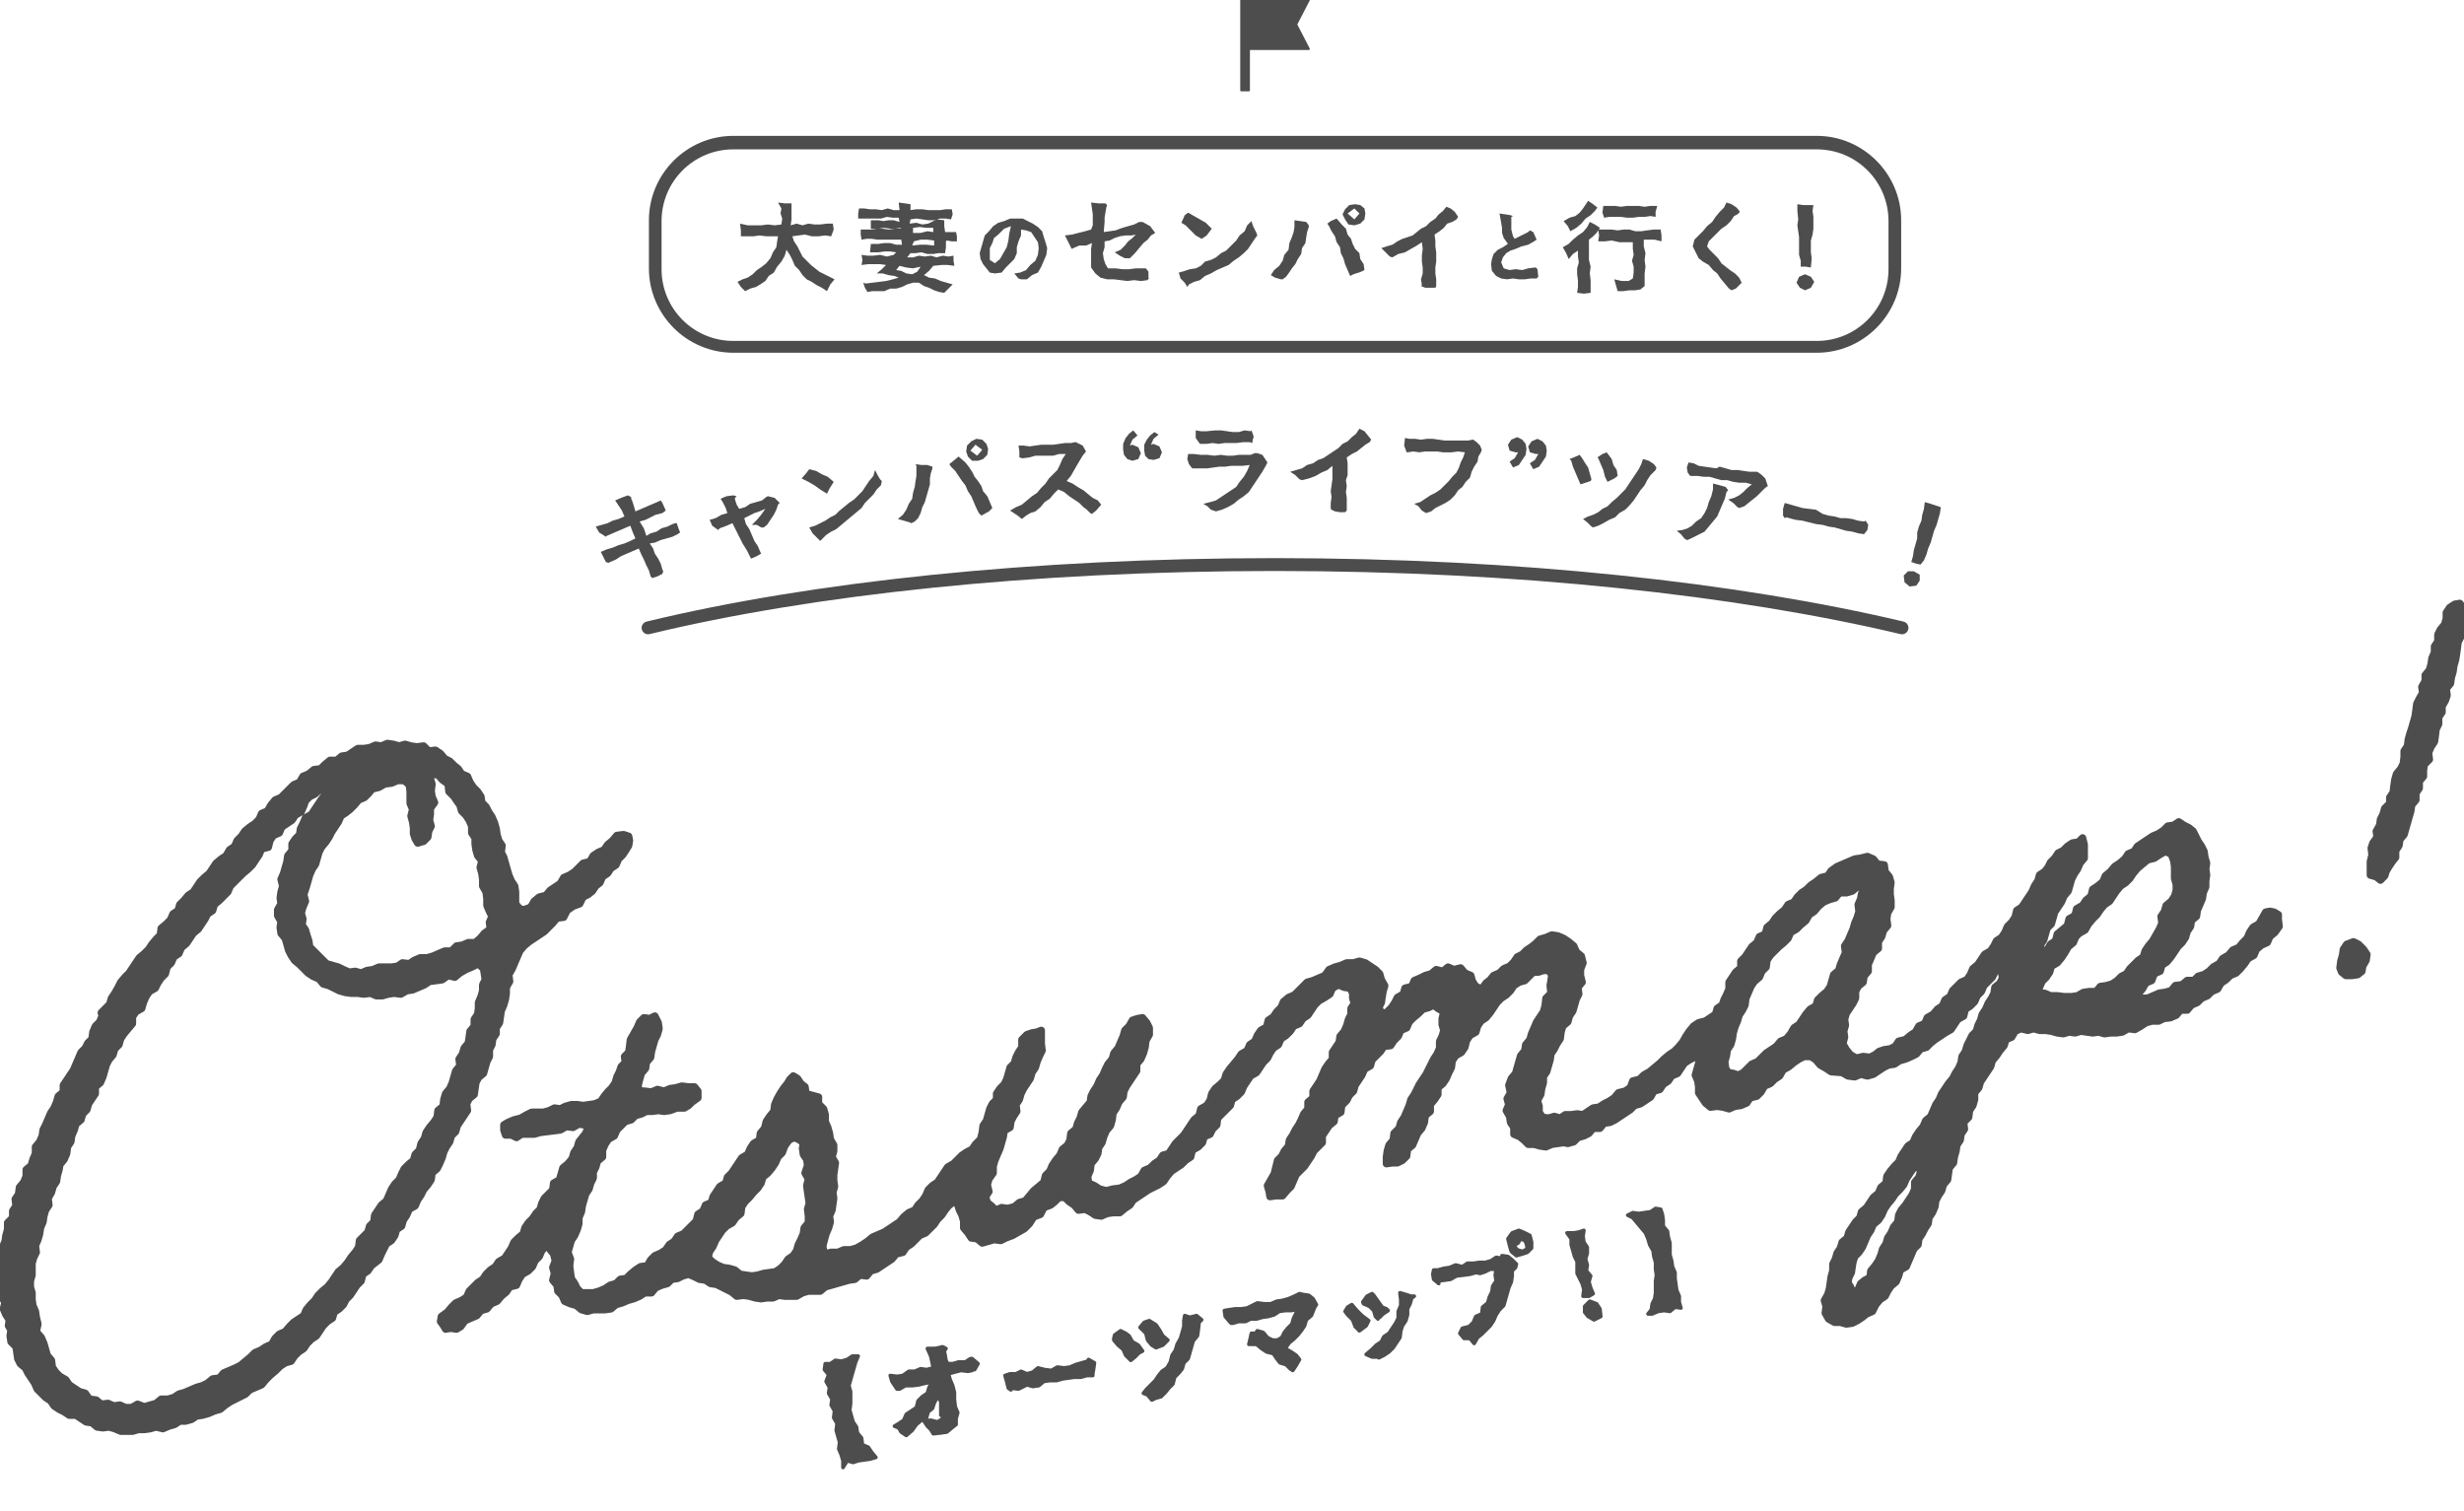 <?xml version="1.0" encoding="utf-8"?>
<!-- Generator: Adobe Illustrator 20.0.0, SVG Export Plug-In . SVG Version: 6.00 Build 0)  -->
<!DOCTYPE svg PUBLIC "-//W3C//DTD SVG 1.1//EN" "http://www.w3.org/Graphics/SVG/1.1/DTD/svg11.dtd">
<svg version="1.1" id="title" xmlns="http://www.w3.org/2000/svg" xmlns:xlink="http://www.w3.org/1999/xlink" x="0px" y="0px"
	 width="292px" height="179px" viewBox="0 0 292 179" style="enable-background:new 0 0 292 179;" xml:space="preserve">
<style type="text/css">
	.st0{fill:#4D4D4D;}
	.st1{fill:#4D4D4D;stroke:#4D4D4D;stroke-width:0.249;stroke-linecap:round;stroke-linejoin:round;stroke-miterlimit:10;}
	.st2{fill:none;stroke:#4D4D4D;stroke-width:1.525;stroke-linecap:round;stroke-miterlimit:10;}
	.st3{fill:none;stroke:#4D4D4D;stroke-width:0.434;stroke-linecap:round;stroke-linejoin:round;stroke-miterlimit:10;}
	.st4{fill:none;stroke:#4D4D4D;stroke-width:0.871;stroke-linecap:round;stroke-linejoin:round;stroke-miterlimit:10;}
</style>
<g>
	<g>
		<path class="st0" d="M215.3,17.7c4.7,0,8.5,3.8,8.5,8.5v5.7c0,4.7-3.8,8.5-8.5,8.5H86.9c-4.7,0-8.5-3.8-8.5-8.5v-5.7
			c0-4.7,3.8-8.5,8.5-8.5H215.3 M215.3,16.1H86.9c-5.5,0-10,4.5-10,10v5.7c0,5.5,4.5,10,10,10h128.4c5.5,0,10-4.5,10-10v-5.7
			C225.3,20.6,220.8,16.1,215.3,16.1L215.3,16.1z"/>
	</g>
	<polygon class="st1" points="147.1,10.7 147.1,0 155.1,0 153.6,2.9 155.1,5.8 148,5.8 148,10.7 	"/>
	<g>
		<g>
			<g>
				<path class="st0" d="M72.9,59.3l0.7-0.3l0.8-0.3l0.4,0.2l0,0.2l0.1,0.2l0.2,0.6l0.2,0.7l0.7-0.3l0.7-0.3l0.7-0.3l0.7-0.3
					l0.2-0.1l0.2,0.3l0.4,0.9l-0.4,0.3L77.7,61l-0.6,0.3l-0.6,0.3l-0.7,0.2l0.5,0.8l0.3,0.9l0.5-0.3l0.7-0.2l0.6-0.4l0.7-0.2
					l0.6-0.3l0.3-0.1l0.2,0l0.2,0.6l0.2,0.5l-0.3,0.2l-0.6,0.3l-0.7,0.2l-0.7,0.2l-0.7,0.3L77,64.4l0.4,0.6l0.2,0.6l0.4,0.6l0.3,0.6
					l0.2,0.7l0.1,0.2l-0.1,0.3l-0.6,0.3l-0.6,0.2l-0.2-0.2l-0.2-0.7l-0.3-0.6l-0.3-0.7L76,65.7L75.7,65L75,65.3l-0.7,0.3l-0.7,0.3
					l-0.6,0.4l-0.7,0.3l-0.2,0.1l-0.3-0.1L71.5,66l-0.3-0.6l0.7-0.3l0.7-0.2l0.7-0.3l0.7-0.2l0.7-0.3l0.6-0.3l-0.3-0.7l-0.3-0.8
					l-0.7,0.3l-0.7,0.3l-0.7,0.3l-0.7,0.3l-0.1,0.1L71,63.1l-0.4-0.7l0.7-0.2L72,62l0.6-0.3l0.7-0.2l0.7-0.3l-0.3-0.7l-0.4-0.6
					L72.9,59.3z"/>
			</g>
			<g>
				<path class="st0" d="M90.8,58.9l0.2-0.1l0.8,0.2l0.6,0.6l-0.2,0.2l-0.2,0.6l-0.3,0.6l-0.4,0.6l-0.4,0.6l-0.4,0.3l-0.3,0
					l-0.5-0.3l-0.6,0l0.6-0.6l0.5-0.6l0.5-0.7l-0.7,0.3l-0.6,0.2l-0.6,0.3l-0.6,0.3l0.2,0.7l0.4,0.6l0.3,0.7l0.3,0.7l0.4,0.6
					l0.3,0.7l0.1,0.2l-0.5,0.3l-0.7,0.3l-0.2-0.4l-0.3-0.6L88,64.4l-0.3-0.6l-0.3-0.6l-0.3-0.6L86.8,62l-0.7,0.3l-0.8,0.3l-0.2,0.2
					l-0.7-0.5l-0.3-0.7l0.7-0.2l0.7-0.4l0.7-0.2L86,60.2l-0.3-0.6l-0.3-0.5l0.7-0.3l0.8-0.1l0.4,0.1L87.1,59l0,0.2l0.2,0.6l0.3,0.5
					l0.7-0.2l0.6-0.4l0.7-0.2l0.7-0.2L90.8,58.9z"/>
			</g>
			<g>
				<path class="st0" d="M95.6,56l0.3-0.4l0.8,0.2l0.7,0.4l0.7,0.3l0.7,0.6l-0.5,0.8L98,58.5L97.2,58l-0.7-0.5l-0.7-0.4l-0.6-0.3
					l-0.2-0.1L95.6,56z M104.3,56.8l0.2,0.2l-0.1,0.5l-0.5,0.5l-0.4,0.6l-0.5,0.5l-0.5,0.5l-0.4,0.6l-0.6,0.5l-0.6,0.5l-0.6,0.5
					l-0.6,0.5l-0.6,0.5L98.5,63l-0.6,0.4l-0.5,0.5l-0.2,0.2l-0.4-0.4l-0.5-0.5l-0.4-0.7l0.7-0.2l0.6-0.3l0.6-0.3l0.6-0.4l0.6-0.3
					l0.5-0.5l0.5-0.4l0.6-0.5l0.6-0.4l0.5-0.5l0.5-0.5l0.4-0.6l0.4-0.6l0.5-0.6l0.2-0.7l0.3,0.6L104.3,56.8z"/>
			</g>
			<g>
				<path class="st0" d="M110.5,55.3l0,0.2l-0.2,0.6l-0.1,0.6l0,0.7l-0.2,0.7l-0.2,0.7l-0.2,0.7l-0.3,0.6l-0.2,0.7l-0.3,0.6
					l-0.4,0.4L108,62l-0.2-0.1l-0.7-0.2l-0.7-0.2L107,61l0.4-0.6l0.3-0.7l0.4-0.6l0.1-0.7l0.2-0.7l0.1-0.7l0.1-0.6l0-0.6l0-0.6
					l-0.1-0.2l0.7,0.1l0.7,0L110.5,55.3z M116,60.8l-0.3-0.6l-0.3-0.7l-0.3-0.7l-0.4-0.6l-0.3-0.7L114,57l-0.4-0.6l-0.4-0.6
					l-0.5-0.5l-0.2-0.3l0.5-0.4l0.6-0.5l0.8,0.7l0.4,0.5l0.4,0.6l0.3,0.6l0.4,0.5l0.4,0.6l0.2,0.6l0.5,0.6l0.3,0.7l0.3,0.7l-0.4,0.4
					l-0.9,0.5L116,60.8z M117.1,53.2l-0.1,0.7l-0.5,0.5l-0.6,0.2l-0.7,0l-0.5-0.5l-0.2-0.6l0.1-0.7l0.5-0.5l0.6-0.3l0.7,0.1l0.5,0.5
					L117.1,53.2z M115,53.4l0.8,0.6l0.6-0.7l-0.8-0.6L115,53.4z"/>
			</g>
			<g>
				<path class="st0" d="M129,58.6l0.5,0.4l0.6,0.3l0.4,0.5l-0.6,0.7l-0.5,0.4l-0.2-0.1l-0.4-0.4l-0.4-0.3l-0.5-0.5l-0.6-0.4
					l-0.6-0.4l-0.6-0.5l-0.7-0.3l-0.5,0.5l-0.5,0.6l-0.6,0.4l-0.5,0.6l-0.6,0.5l-0.6,0.2l-0.5,0.3l-0.5,0.4l-0.5-0.4l-0.9-0.6
					l0.7-0.4l0.7-0.3l0.6-0.5l0.6-0.5l0.6-0.4l0.5-0.6l0.5-0.5l0.4-0.6l0.5-0.5l0.5-0.5l0.3-0.6l0.3-0.7l0.4-0.6l-0.8,0l-0.7,0.2
					l-0.7,0l-0.7,0l-0.7,0l-0.7,0.2l-0.7,0.1l-0.2,0l-0.3-0.1l0-0.7l-0.1-0.7l0.6,0l0.7,0.1l0.7-0.1l0.7-0.1l0.7,0l0.7,0l0.7-0.1
					l0.7-0.1l0.7,0l0.5-0.1l0.1,0l0.8,0.4l0.4,0.7l-0.4,0.5l-0.3,0.5l-0.3,0.5l-0.4,0.7l-0.4,0.7l-0.5,0.6l0.7,0.3l0.6,0.4l0.7,0.4
					L129,58.6z"/>
			</g>
			<g>
				<path class="st0" d="M134.8,51.6l-0.6,0.5l-0.3,0.7l0.3-0.1l0.7,0.3l0.3,0.7l-0.3,0.7l-0.7,0.2l-0.6-0.2l-0.4-0.5l-0.1-0.6
					l0-0.7l0.3-0.7l0.4-0.5l0.5-0.4L134.8,51.6z M137.3,51.5l-0.6,0.5l-0.3,0.7l0.3-0.1l0.7,0.3l0.3,0.7l-0.3,0.7l-0.7,0.2l-0.6-0.1
					l-0.4-0.4l-0.1-0.6l0-0.7l0.3-0.6l0.4-0.5l0.5-0.4L137.3,51.5z"/>
			</g>
			<g>
				<path class="st0" d="M141.3,55.5l-0.1-0.1l-0.3-0.4l-0.2-0.6l0.1-0.6l0.7,0l0.8,0.1l0.8,0l0.8,0.1l0.8-0.1l0.7,0.1l0.7,0
					l0.7-0.1l0.7,0l0.7,0l0.5-0.2l0.3,0l0.6,0.2l0.6,0.9l-0.2,0.4l-0.4,0.7l-0.4,0.6l-0.4,0.6l-0.4,0.6l-0.4,0.6l-0.6,0.5l-0.6,0.4
					l-0.6,0.5l-0.7,0.4l-0.7,0.3l-0.7,0.2l-0.6-0.2l-0.4-0.4l-0.5-0.3l0.8-0.2l0.7-0.2l0.6-0.4l0.6-0.4l0.6-0.4l0.6-0.4l0.4-0.6
					l0.5-0.6l0.4-0.7l0.3-0.7l-0.8,0.1l-0.7,0l-0.7,0l-0.7,0.1l-0.7,0l-0.7,0.1l-0.7,0.1l-0.7,0L141.3,55.5z M145.4,51.1l0.7,0.1
					l0.7,0l0.7-0.2l0.7,0.1l0.1-0.1l0.2,0.5l0.1,0.4l-0.1,0l-0.1,0.6l-0.3-0.1l-0.8,0l-0.8,0.1l-0.7,0l-0.7,0l-0.7,0.1l-0.7-0.1
					l-0.7,0.1l-0.7,0l-0.1,0l-0.5-0.7l0-0.9l0.6,0.1l0.7,0L144,51l0.7,0L145.4,51.1z"/>
			</g>
			<g>
				<path class="st0" d="M159.5,56.9l0.1,0.7l-0.1,0.7l0.1,0.7l0,0.7l0,0.7l0,0.1l-0.2,0.2l-0.6,0l-0.6-0.1l-0.4-0.2l-0.1-0.1l0-0.7
					l0.1-0.7l-0.1-0.7l0.1-0.7l0.1-0.7l0-0.8l0-0.8l-0.6,0.5l-0.7,0.3l-0.7,0.4l-0.8,0.3l-0.8,0.2l-0.3-0.1l-0.5-0.5l-0.6-0.4
					l0.7-0.2l0.7-0.2l0.6-0.4l0.7-0.2l0.6-0.4l0.6-0.2l0.6-0.4l0.6-0.4l0.6-0.4l0.5-0.5l0.6-0.3l0.5-0.5l0.5-0.4l0.4-0.6l0.6,0.3
					l0.4,0.5l0.4,0.5l-0.2,0.3l-0.5,0.3l-0.5,0.4l-0.5,0.4l-0.6,0.3l-0.6,0.4l0.1,0.7l0,0.7l0,0.7L159.5,56.9z"/>
			</g>
			<g>
				<path class="st0" d="M171,53.6l-0.7-0.1l-0.7,0l-0.7,0l-0.7,0.1l-0.7-0.1l-0.7,0.1l-0.1,0l-0.3-0.8l0.1-0.9L167,52l0.7,0
					l0.7,0.1l0.7-0.1l0.7,0l0.7,0.1l0.7,0.1l0.7,0l0.7,0l0.7,0l0.7,0l0.5-0.1l0.1,0l0.4,0.3l0.4,0.4l0.2,0.5l-0.1,0.3l-0.3,0.5
					l-0.1,0.6l-0.4,0.6l-0.3,0.6l-0.2,0.7l-0.5,0.5l-0.4,0.6l-0.5,0.4l-0.4,0.6l-0.5,0.5l-0.6,0.4l-0.6,0.3l-0.6,0.3l-0.5,0.4
					l-0.6,0.2l-0.5-0.3l-0.4-0.5l-0.5-0.3l0.7-0.2l0.6-0.4l0.6-0.4l0.6-0.3l0.6-0.4l0.5-0.5l0.5-0.5l0.4-0.5l0.5-0.5l0.3-0.6
					l0.2-0.6l0.3-0.6l0.2-0.6l-0.8-0.1l-0.8,0.1L171,53.6z"/>
			</g>
			<g>
				<path class="st0" d="M178.9,54.7l0.6-0.4l0.4-0.7l-0.3,0l-0.7-0.2l-0.2-0.7l0.4-0.6l0.7-0.3l0.6,0.3l0.4,0.5l0.1,0.6l-0.1,0.7
					l-0.4,0.6l-0.4,0.6l-0.7,0.3L178.9,54.7z M181.3,54.9l0.6-0.4l0.4-0.7l-0.3,0l-0.7-0.2l-0.2-0.7l0.4-0.6l0.7-0.3l0.6,0.3
					l0.4,0.5l0.1,0.6l-0.1,0.7l-0.4,0.6l-0.4,0.6l-0.7,0.3L181.3,54.9z"/>
			</g>
			<g>
				<path class="st0" d="M187.8,54.8l0.4,0.6l0.2,0.7l0.2,0.7l-0.1,0.2l-0.6,0.2l-0.6,0.2l-0.3-0.7l-0.3-0.7l-0.3-0.7l-0.2-0.7
					l-0.2-0.2l0.5-0.2l0.7-0.3l0.3,0.4L187.8,54.8z M196.3,55.4l-0.1,0.3l-0.6,0.6l-0.4,0.6l-0.3,0.6l-0.5,0.6l-0.4,0.6l-0.4,0.6
					l-0.5,0.6l-0.5,0.5l-0.7,0.4l-0.5,0.5l-0.7,0.3L190,62l-0.6,0.3l-0.6,0.2l-0.2-0.1l-0.5-0.5l-0.5-0.4l0.6-0.3l0.6-0.2l0.6-0.3
					l0.5-0.4l0.6-0.3l0.5-0.5l0.6-0.5l0.5-0.5l0.5-0.5l0.4-0.6l0.4-0.6l0.4-0.6l0.4-0.6l0.3-0.6l0.2-0.6l0.7,0.2l0.6,0.4L196.3,55.4
					z M191.3,56.7l-0.8,0.4l-0.3-0.6l-0.2-0.8l-0.3-0.7l-0.3-0.7l-0.1-0.1l0.6-0.4l0.5-0.2l0.6,0.8l0.2,0.7l0.4,0.6l0.1,0.7
					L191.3,56.7z"/>
			</g>
			<g>
				<path class="st0" d="M204.5,57.7l0.3,0.4l-0.2,0.2l-0.2,0.8l-0.3,0.7l-0.3,0.7l-0.3,0.7l-0.5,0.6l-0.5,0.6L202,63l-0.6,0.3
					l-0.6,0.3l-0.6,0.3l-0.3,0.1l-0.3-0.2l-0.4-0.5l-0.5-0.4l0.7-0.1l0.6-0.2l0.5-0.3l0.5-0.5l0.6-0.4l0.4-0.6l0.3-0.6l0.2-0.7
					l0.3-0.7L203,58l0-0.7l0.8,0.2L204.5,57.7z M203.8,55.3l0.7,0.2l0.7,0.2l0.7,0l0.7,0.1l0.7,0.1l0.9,0l0.2,0.1l0.4,0.3l0.4,0.4
					l0.3,0.9l-0.3,0.2l-0.5,0.5l-0.5,0.5l-0.5,0.4l-0.5,0.4l-0.5,0.4l-0.6,0.2l-0.2-0.1l-0.5-0.5l-0.6-0.4l0.7-0.2l0.6-0.3l0.5-0.4
					l0.5-0.5l0.5-0.4l-0.7-0.2l-0.8,0l-0.7-0.1l-0.7-0.2l-0.7,0l-0.7-0.2l-0.7-0.2l-0.7,0l-0.7-0.1l-0.7,0l-0.2,0l-0.3-0.4l-0.1-0.6
					l0.2-0.6l0.6,0.1l0.6,0.3l0.7,0.1l0.7,0.1l0.7,0.1L203.8,55.3z"/>
			</g>
			<g>
				<path class="st0" d="M216,60.9l0.7,0.2l0.7,0.1l0.7,0.2l0.7,0l0.7,0.1l0.7,0.2l0.7,0.1l0.2-0.1l0.3,0.5l-0.1,0.6l-0.4,0.5l0,0
					l-0.7-0.1l-0.7-0.2l-0.7-0.1l-0.7-0.2l-0.7-0.2l-0.7-0.1l-0.7-0.2l-0.8-0.1l-0.8-0.2l-0.8-0.2l-0.8-0.1l-0.4-0.1l-0.7-0.2
					l-0.2,0.1l-0.2-0.3l0-0.8l0.2-0.7l0.7,0.2l0.7,0.2l0.7,0.2l0.8,0.1l0.8,0.1L216,60.9z"/>
			</g>
			<g>
				<path class="st0" d="M227.5,68.8l-0.4,0.6l-0.8,0.1l-0.6-0.5l-0.1-0.8l0.5-0.5l0.7,0l0.7,0.4L227.5,68.8z M227.6,66.9l-0.5-0.1
					l-0.6-0.2l0.2-0.7l0.1-0.7l0.2-0.7l0.2-0.7l0-0.7l0.2-0.7l0.3-0.7l0.1-0.7l0.2-0.7l0.1-0.8l0.7,0.2l0.6,0.2l0.6,0.2l-0.1,0.7
					l-0.2,0.7l-0.2,0.7l-0.3,0.7l-0.2,0.7l-0.2,0.7l-0.3,0.7l-0.2,0.7l-0.3,0.7L227.6,66.9z"/>
			</g>
		</g>
	</g>
	<g>
		<path class="st2" d="M225.4,74.4c-19.4-4.6-45.5-7.5-74.3-7.5c-28.7,0-54.9,2.8-74.3,7.5"/>
	</g>
	<g>
		<g>
			<g>
				<path class="st0" d="M93.9,28l0.2,0.6l0.4,0.6l0.3,0.6l0.3,0.6l0.5,0.5l0.5,0.5l0.5,0.4l0.5,0.4l0.6,0.3l0.6,0.3l0.6,0.3
					l-0.5,0.6l-0.4,0.8l-0.6-0.4l-0.6-0.3l-0.6-0.4l-0.6-0.3l-0.5-0.5L94.7,32l-0.5-0.5l-0.3-0.7l-0.3-0.6l-0.4-0.6L93,30.3L92.6,31
					l-0.5,0.6l-0.4,0.7l-0.6,0.4l-0.4,0.6l-0.6,0.4L89.6,34l-0.7,0.2l-0.6,0.3L87.8,34l-0.4-0.6l0.6-0.3l0.6-0.2l0.6-0.4l0.5-0.5
					l0.6-0.4l0.5-0.4l0.5-0.6l0.3-0.7l0.4-0.6l0.1-0.7l0.1-0.6l-0.7,0l-0.7,0L90,27.9L89.3,28l-0.8,0l-0.7,0l0-0.7l-0.1-0.8l0.9,0.2
					l0.8,0l0.8,0l0.8-0.1l0.8,0.1l0.8-0.1l0.1-0.7l-0.2-0.6l0.1-0.6L92.2,24l0.8,0.1l0.8,0l0,0.6l0,0.7L93.8,26l-0.1,0.7l0.7-0.2
					l0.7,0.2l0.7-0.2l0.7,0.1l0.7,0l0.8-0.1l0.7,0l0.1,0.7L98.5,28l-0.7-0.1L97,28l-0.8,0l-0.8-0.2l-0.8,0.1L93.9,28z"/>
			</g>
			<g>
				<path class="st0" d="M106.8,27l-0.7,0.1l-0.6,0l-0.7-0.1l-0.7,0.1l-0.9,0l0-1l0.9,0l0.6,0.1l0.6-0.1l0.6,0l0.7,0.2l-0.1-0.5
					l-0.7,0l-0.7-0.1l-0.7,0.2l-0.7,0l-0.7,0l-0.6,0l-0.7,0l0-0.6l0.1-0.6l0.6,0l0.7,0.1l0.7,0l0.7,0.1l0.7-0.2l0.7,0.2l0.7,0
					l-0.1-0.9l0.7,0.1l0.7,0.1l0,0.7l0.7-0.1l0.7,0l0.7,0.1l0.7,0l0.7,0l0.7-0.1l0.7,0l0.1,0.6l-0.2,0.6l-0.6-0.1l-0.7,0l-0.7,0.2
					l-0.7,0l-0.7-0.1l-0.7-0.1l-0.7,0.1l-0.1,0.5l0.8-0.1l0.7,0.2l0.7-0.1L111,26l0.9,0.1l0,0.7l0.1,0.7l0.2,0l0.6,0l0.5,0l0.1,0.5
					l0,0.6l-0.6,0l-0.6-0.1l-0.1,0.1l0,0.7l-0.1,0.7l-0.8,0l-0.6,0.1l-0.7,0l-0.7-0.2l-0.7,0.1l-0.6,0l-0.4,0.5l0.7,0l0.7-0.2
					l0.7,0.1l0.7-0.1l0.7,0.2l0.7-0.2l0.7,0.1l0.6-0.1l0,0.6l0.1,0.6l-0.8-0.1l-0.7,0l-1,0.1l-0.5,0.6l-0.6,0.5l0.6,0.3l0.7,0.1
					l0.7,0.3l0.7,0.2l0.7,0.2l-0.5,0.5l-0.5,0.5l-0.6-0.1l-0.6-0.2l-0.6-0.3l-0.6-0.2l-0.6-0.4l-0.7,0l-0.7,0.2l-0.6,0.3l-0.7,0.2
					l-0.7,0l-0.7,0.3l-0.7,0l-0.7,0l-0.6,0.1l-0.3-0.5l-0.2-0.6l0.3,0.1l0.8-0.1l0.8-0.1l0.8-0.1l0.8-0.2l0.7-0.2l-0.5-0.2l-0.7-0.1
					l-0.7-0.2l-0.7,0l0.6-0.5l0.5-0.5l-0.7-0.1l-0.7,0l-0.7,0l-0.8,0.1l0.1-0.6l-0.1-0.6l0.7,0.1l0.7,0l0.8-0.1l0.8,0.2l0.8-0.2
					l0.3-0.3l-0.7-0.1l-0.7,0l-0.7,0.1l-1,0l0.1-1l0.9,0l0.7-0.1l0.7,0l0.7,0.2l0.7,0l-0.1-0.6l-0.7,0l-0.7,0l-0.7,0l-0.7,0
					l-0.7-0.1l-0.6,0l-0.6,0.1l-0.1-0.6l0-0.6l0.6,0l0.6,0l0.7-0.1l0.7,0l0.7,0.1l0.7-0.1l0.7,0L106.8,27z M106.6,31.5l-0.4,0.5
					l0.6,0.1l0.6,0.3l0.7,0.1l0.6-0.3l0.4-0.6l-0.9,0.2l-0.8-0.1L106.6,31.5z M110.6,27.5l0-0.5l-0.8,0l-0.8-0.1l-0.8,0.1l0,0.6
					l0.9,0l0.8-0.2L110.6,27.5z M108.1,29.1L109,29l0.8,0l0.9,0.1l0-0.6l-0.8-0.1l-0.8,0l-0.8,0.2L108.1,29.1z"/>
			</g>
			<g>
				<path class="st0" d="M119.7,31.2l-0.5,0.5l-0.5,0.6l-0.8,0.1l-0.6-0.1l-0.4-0.5l-0.4-0.5l-0.3-0.6l-0.1-0.7l0.2-0.7l0.2-0.7
					l0.2-0.7l0.5-0.5l0.5-0.6l0.6-0.4l0.7-0.2l0.7-0.3l0.8,0l0.7,0l0.6,0.3l0.6,0.3l0.6,0.4l0.5,0.5l0.2,0.7l0.2,0.6l0.2,0.7
					l-0.1,0.8l-0.3,0.7l-0.3,0.7l-0.4,0.7l-0.7,0.3l-0.6,0.5l-0.7,0l-0.3-0.1l-0.5-0.6l0.7-0.1l0.7-0.3l0.5-0.6l0.6-0.5l0.3-0.7
					l0.1-0.8l-0.1-0.7l-0.4-0.6l-0.4-0.6l-0.6-0.2l-0.6-0.1l0,0.7l-0.3,0.7l-0.2,0.7l0,0.7l-0.3,0.7L119.7,31.2z M118.3,27.8
					l-0.5,0.4l-0.2,0.6l-0.3,0.6l0,0.6l0,0.8l0.6,0.4l0.6-0.5l0.4-0.7l0.4-0.7l0.2-0.8l0.1-0.8l0.2-0.9l-0.8,0.3L118.3,27.8z"/>
			</g>
			<g>
				<path class="st0" d="M130.8,27.5l0.7-0.1l0.7-0.1L133,27l0.7-0.2l0.7-0.2l0.6-0.3l0.4,0l0.9,0.5l0.6,0.8l-0.5,0.3l-0.4,0.5
					l-0.5,0.4l-0.5,0.6l-0.5,0.6l-0.6,0.6l-0.4,0l-0.2,0l-0.6-0.3l-0.6-0.4l0.7-0.3l0.5-0.5l0.4-0.5l0.5-0.4l0.4-0.4l-0.5,0.1
					l-0.7,0l-0.7,0.1l-0.6,0.2l-0.6,0.3l-0.6,0.1l0,0.7l-0.2,0.7l0.1,0.7l0.2,0.6l0.3,0.5l0.9,0l0.8,0.1l0.8,0l0.8-0.1l0.8,0l0.4,0
					l0.3,0.4l0,0.7l0.1,0.1l-0.1,0l-0.1,0.2l-0.8,0.1l-0.8-0.1l-0.8,0.1l-0.8-0.1l-0.8-0.1l-0.8,0l-0.8-0.2l-0.6-0.5l-0.5-0.7l0-0.8
					l0-0.7l0-0.7l0.1-0.7l-0.7,0.3l-0.8,0l-0.7,0.3l-0.2,0.1l-0.4-0.8l-0.4-0.8l0.8-0.1l0.8-0.2l0.8-0.2l0.7-0.2l0.2-0.5l0-0.6
					l0-0.7l-0.1-0.7l-0.1-0.7l0.9,0.1l0.8,0l0.2,0.2l-0.1,0.3l-0.1,0.6l-0.1,0.6l0,0.5L130.8,27.5z"/>
			</g>
			<g>
				<path class="st0" d="M148.9,27.6l0.1,0.3l-0.3,0.4l-0.4,0.6l-0.4,0.6l-0.5,0.5l-0.6,0.5l-0.6,0.4l-0.6,0.5l-0.7,0.3l-0.7,0.3
					l-0.7,0.4l-0.7,0.3l-0.6,0.5l-0.7,0.2l-0.6,0.3l-0.2,0.3l-0.3-0.5l-0.5-0.5l-0.2-0.7l0.7-0.2l0.6-0.2l0.7-0.1l0.6-0.3l0.5-0.5
					l0.7-0.2l0.6-0.3l0.6-0.5l0.6-0.3L146,29l0.5-0.5l0.4-0.6l0.6-0.5l0.3-0.7l0.5-0.5l0.2,0.6L148.9,27.6z M140.4,25.5l0.4-0.3
					l0.7,0.4l0.7,0.4l0.7,0.4l0.7,0.7l-0.6,0.8l-0.6,0.4l-0.7-0.4l-0.6-0.6l-0.6-0.6l-0.5-0.3l0,0L140.4,25.5z"/>
			</g>
			<g>
				<path class="st0" d="M155.1,26.7l0,0.2l-0.2,0.6l-0.1,0.6l-0.1,0.7l-0.4,0.6l-0.1,0.7l-0.4,0.6l-0.3,0.6l-0.4,0.5l-0.4,0.6
					l-0.3,0.4l-0.4,0.3l-0.2,0l-0.7-0.2l-0.5-0.3L151,32l0.6-0.5l0.4-0.6l0.2-0.7l0.5-0.6l0.1-0.8l0.3-0.7l0.2-0.6l0.1-0.6l0-0.6
					l0-0.2l0.7,0.1l0.7,0.1L155.1,26.7z M160,32.7l-0.3-0.7l-0.3-0.7l-0.2-0.7l-0.3-0.6l-0.1-0.7l-0.4-0.6l-0.2-0.7l-0.4-0.6
					l-0.3-0.6l-0.2-0.3l0.4-0.3l0.7-0.3l0.6,0.7l0.5,0.5l0.2,0.7l0.4,0.5l0.2,0.6l0.3,0.6l0.5,0.5l0.1,0.7l0.4,0.6l0.1,0.7l-0.4,0.2
					l-0.9,0.3L160,32.7z M161.8,25.3l-0.1,0.7l-0.5,0.5l-0.7,0.2l-0.7-0.1l-0.4-0.6l-0.3-0.6l0.3-0.6l0.5-0.5l0.7-0.1l0.6,0.1
					l0.5,0.4L161.8,25.3z M159.7,25.3l0.8,0.7l0.6-0.7l-0.6-0.6L159.7,25.3z"/>
			</g>
			<g>
				<path class="st0" d="M170.2,30.3l0,0.7l-0.1,0.7l0,0.7l0.1,0.7l0,0.7l0,0.1l-0.1,0.2l-0.6,0l-0.6,0l-0.5-0.2l0.1-0.1l-0.1-0.7
					l0.2-0.7l0-0.7l-0.1-0.7l0-0.7l0.1-0.8l-0.1-0.8l-0.6,0.4l-0.7,0.4l-0.7,0.4l-0.8,0.2l-0.7,0.4l-0.3-0.1l-0.5-0.5l-0.5-0.5
					l0.6-0.2L165,29l0.6-0.4l0.6-0.3l0.6-0.2l0.6-0.2l0.5-0.4l0.5-0.4l0.6-0.3l0.5-0.5l0.6-0.4l0.4-0.5l0.5-0.4l0.4-0.5l0.5,0.2
					l0.5,0.4l0.4,0.6l-0.2,0.3l-0.5,0.3l-0.6,0.2l-0.4,0.5l-0.5,0.4l-0.6,0.4l0.1,0.7l0,0.7l0.1,0.7L170.2,30.3z"/>
			</g>
			<g>
				<path class="st0" d="M178.2,28.2l-0.2-0.6l0-0.6l-0.1-0.6l-0.2-1.1l0.7,0.1l0.6,0.1l0.3,0.1l-0.2,0.1l0,0.7l0,0.8l0.2,0.8
					l0.2,0.3l0.8-0.4l0.8-0.4l0.2-0.2l0.4,0.2l0.4,0.9l-0.3,0.2l-0.7,0.4l-0.8,0.2l-0.7,0.3l-0.6,0.2l-0.5,0.3l-0.4,0.5l-0.2,0.6
					l0.3,0.7l0.7,0.2l0.7-0.1l0.8,0.1l0.7-0.2l0.8-0.1l0.1,0l0.2,0.2l0.1,0.9l-0.2,0.2l-0.7,0l-0.7,0.1l-0.7,0l-0.7-0.1l-0.7,0.1
					l-0.7-0.1l-0.6-0.3l-0.5-0.6l-0.1-0.8l0.1-0.6l0.2-0.6l0.5-0.5l0.6-0.3l0.6-0.4L178.2,28.2z"/>
			</g>
			<g>
				<path class="st0" d="M187.1,31.1l-0.1-0.7l0-0.7l-0.6,0.4l-0.5,0.6l-0.3-0.7l-0.4-0.7l0.7-0.4l0.5-0.5l0.6-0.5l0.6-0.4l0.5-0.6
					l0.3-0.6l0.6,0.3l0.6,0.4l-0.4,0.6l-0.4,0.4l-0.5,0.4l0,0.8l0,0.8l0,0.8l0.2,0.8l-0.1,0.8l0.1,0.8l0,0.7l0,0.8l-0.8,0.1
					l-0.8-0.1l0.1-0.7l0-0.8l-0.1-0.7l0-0.7L187.1,31.1z M189.3,24.6L189,25l-0.5,0.5l-0.6,0.4l-0.5,0.6l-0.6,0.5l-0.7,0.4l-0.3-0.6
					l-0.5-0.6l0.7-0.4l0.7-0.2l0.5-0.4l0.4-0.5l0.6-0.9l0.6,0.4L189.3,24.6z M191,28.5l-0.8,0.1l-0.8,0l0.1-0.7l-0.1-0.7l0.8,0
					l0.8,0l0.7,0.1l0.7-0.1l0.7,0l0.7,0.2l0.7,0l0.7-0.1l0.8-0.1l0.8,0l0.1,0.7l0,0.7l-0.8-0.2l-0.7,0l-0.6,0l0,0.8l0.2,0.8
					l-0.1,0.8l0.1,0.8l-0.1,0.8l0,0.8l0,0.7l-0.5,0.4l-0.6,0.1l-0.7,0l-0.7,0.1l-0.7,0l-0.2-0.7l-0.2-0.7l0.9,0.2l0.8,0l0.5-0.3
					l0.1-0.7l0-0.7l-0.2-0.7l0.2-0.7l-0.1-0.7l0-0.8l-0.8,0l-0.8,0L191,28.5z M190,24.4l0.7,0l0.7,0l0.7,0.1l0.7-0.1l0.7,0l0.7,0
					l0.7,0.1l0.7-0.1l0.8,0l-0.2,0.7l0,0.6l-0.6-0.1l-0.7,0.1l-0.7,0l-0.7,0.1l-0.7,0l-0.7-0.1l-0.7,0l-0.7,0l-0.6,0.1l-0.2-0.6
					L190,24.4z"/>
			</g>
			<g>
				<path class="st0" d="M206.2,25.1l-0.3,0.3l-0.4,0.2l-0.4,0.6l-0.5,0.5l-0.6,0.4l-0.5,0.5l-0.5,0.5l-0.5,0.5l-0.2,0.6l0.3,0.4
					l0.5,0.5l0.5,0.5l0.4,0.6l0.5,0.4L205,32l0.6,0.4l0.5,0.5l0.3,0.6l-0.7,0.7l-0.5,0.2l-0.3-0.2l-0.5-0.6l-0.5-0.6l-0.4-0.6
					L203,32l-0.5-0.6l-0.7-0.4l-0.5-0.4l-0.3-0.6l-0.4-0.8l0.2-0.8l0.5-0.5l0.5-0.5l0.5-0.6l0.6-0.5l0.4-0.6l0.5-0.6l0.5-0.5
					l0.3-0.6l0.6,0.2l0.6,0.4L206.2,25.1z"/>
			</g>
			<g>
				<path class="st0" d="M215,33.4l-0.4,0.7l-0.7,0.3l-0.6-0.3l-0.4-0.6l0.3-0.7l0.7-0.3l0.7,0.3L215,33.4z M214.6,31.7l-0.6-0.1
					l-0.6,0l0-0.7l-0.2-0.7l0-0.7l0-0.7l0-0.7l-0.1-0.7l-0.1-0.7l0.1-0.7L213,25l0-0.8l0.7,0.1l0.6,0l0.6,0l-0.1,0.7l0.1,0.7l0,0.7
					l0,0.7l-0.1,0.7l-0.2,0.7l0,0.7l0,0.7l0.1,0.7L214.6,31.7z"/>
			</g>
		</g>
	</g>
	<g>
		<g>
			<g>
				<g>
					<g>
						<path class="st0" d="M99.9,173.9l0-0.8l-0.2-0.7l-0.3-0.7l0.1-0.8l-0.2-0.7l-0.2-0.7l0.1-0.8l-0.4-0.7l0.1-0.8l-0.4-0.7
							l0.1-0.7l-0.4-0.7l0.1-0.7l-0.4-0.7l0.3-0.8l-0.5-0.6l0.1-0.7l0.6,0l0.6-0.4l0.7,0.1l0.7-0.2l0.6-0.4l0.7,0l-0.3,0.7l-0.2,0.7
							l-0.2,0.7l-0.2,0.7l-0.2,0.7l0.2,0.7l0,0.7l0,0.7l-0.1,0.8l0.2,0.7l0.2,0.7l0.4,0.6l0.1,0.7l0.5,0.6l0.1,0.8l0.7,0.3l0.4,0.6
							l0.5,0.6l-0.7,0.2l-0.7,0.1l-0.7,0.1l-0.6,0.2l-0.7-0.2L99.9,173.9z"/>
						<path class="st3" d="M99.9,173.9l0-0.8l-0.2-0.7l-0.3-0.7l0.1-0.8l-0.2-0.7l-0.2-0.7l0.1-0.8l-0.4-0.7l0.1-0.8l-0.4-0.7
							l0.1-0.7l-0.4-0.7l0.1-0.7l-0.4-0.7l0.3-0.8l-0.5-0.6l0.1-0.7l0.6,0l0.6-0.4l0.7,0.1l0.7-0.2l0.6-0.4l0.7,0l-0.3,0.7l-0.2,0.7
							l-0.2,0.7l-0.2,0.7l-0.2,0.7l0.2,0.7l0,0.7l0,0.7l-0.1,0.8l0.2,0.7l0.2,0.7l0.4,0.6l0.1,0.7l0.5,0.6l0.1,0.8l0.7,0.3l0.4,0.6
							l0.5,0.6l-0.7,0.2l-0.7,0.1l-0.7,0.1l-0.6,0.2l-0.7-0.2L99.9,173.9z"/>
					</g>
					<g>
						<path class="st0" d="M111.4,165.3l-0.4,0.4l-0.3,0.6l-0.2,0.6l-0.5,0.4l-0.2,0.7l-0.6,0.3l-0.6,0.5l-0.5,0.7l-0.7,0.6
							l-0.6-0.4l-0.3-0.5L106,169l0.5-0.3l0.6-0.4l0.3-0.7l0.6-0.4l0.6-0.4l0.2-0.8l0.5-0.5l0.6-0.4l0.2-0.7l0.4-0.6l-0.8,0.1
							l-0.8,0.2l-0.8,0.1l-0.8,0l-0.7,0.4l-0.3,0l-0.2-0.3l-0.4-0.6l-0.2-0.7l0.8,0.1l0.7-0.1l0.7-0.5l0.7,0l0.7-0.3l0.7,0.1
							l0.8-0.2l-0.1-0.5l-0.2-0.9l-0.4-0.9l0.9,0l0.9-0.2l0.4,0.2l-0.2,0.3l0.1,0.5l0.1,0.6l0.2,0.4l0.6,0l0.7-0.2l0.8,0l0.6-0.4
							l0.2,0l0.7,0.6l-0.4,0.7l-0.1-0.1l-0.2,0.2l-0.5,0.1l-0.8-0.1l-0.8,0.2l-0.7,0.2l0.2,0.7l0.3,0.7l0.2,0.8l0,0.8l0.1,0.9
							l0.3,0.7l-0.2,0.7l0,0.7l-0.5,0.4l-0.6,0.5l-0.7,0.1l-0.9,0.1l-0.3-0.5l-0.4-0.4l-0.4-0.6l0.8-0.1l0.8,0.2l0.5-0.3l0.3-0.6
							l-0.4,0.1l0-0.8l0-0.8l-0.4-0.7L111.4,165.3z"/>
						<path class="st3" d="M111.4,165.3l-0.4,0.4l-0.3,0.6l-0.2,0.6l-0.5,0.4l-0.2,0.7l-0.6,0.3l-0.6,0.5l-0.5,0.7l-0.7,0.6
							l-0.6-0.4l-0.3-0.5L106,169l0.5-0.3l0.6-0.4l0.3-0.7l0.6-0.4l0.6-0.4l0.2-0.8l0.5-0.5l0.6-0.4l0.2-0.7l0.4-0.6l-0.8,0.1
							l-0.8,0.2l-0.8,0.1l-0.8,0l-0.7,0.4l-0.3,0l-0.2-0.3l-0.4-0.6l-0.2-0.7l0.8,0.1l0.7-0.1l0.7-0.5l0.7,0l0.7-0.3l0.7,0.1
							l0.8-0.2l-0.1-0.5l-0.2-0.9l-0.4-0.9l0.9,0l0.9-0.2l0.4,0.2l-0.2,0.3l0.1,0.5l0.1,0.6l0.2,0.4l0.6,0l0.7-0.2l0.8,0l0.6-0.4
							l0.2,0l0.7,0.6l-0.4,0.7l-0.1-0.1l-0.2,0.2l-0.5,0.1l-0.8-0.1l-0.8,0.2l-0.7,0.2l0.2,0.7l0.3,0.7l0.2,0.8l0,0.8l0.1,0.9
							l0.3,0.7l-0.2,0.7l0,0.7l-0.5,0.4l-0.6,0.5l-0.7,0.1l-0.9,0.1l-0.3-0.5l-0.4-0.4l-0.4-0.6l0.8-0.1l0.8,0.2l0.5-0.3l0.3-0.6
							l-0.4,0.1l0-0.8l0-0.8l-0.4-0.7L111.4,165.3z"/>
					</g>
					<g>
						<path class="st0" d="M123.8,162.3l0.8,0.1l0.7-0.4l0.8,0.1l0.7-0.1l0.7-0.3l0.7-0.2l0.7-0.2l0.1-0.2l0.7,0.4l-0.1,0.7
							l-0.1,0.6l0,0.2l-0.7,0l-0.7,0.2l-0.8,0l-0.7,0.1l-0.7,0.1l-0.7,0.2l-0.8,0l-0.7,0.1l-0.6,0.5l-0.7,0.1l-0.7-0.2l-0.6,0.3
							l-0.4,0.2l-0.8-0.1l-0.1,0.2l-0.3-0.2l-0.2-0.8l-0.2-0.7l0.6-0.2l0.7,0l0.6-0.3l0.7,0.3l0.7-0.2l0.6-0.5L123.8,162.3z"/>
						<path class="st3" d="M123.8,162.3l0.8,0.1l0.7-0.4l0.8,0.1l0.7-0.1l0.7-0.3l0.7-0.2l0.7-0.2l0.1-0.2l0.7,0.4l-0.1,0.7
							l-0.1,0.6l0,0.2l-0.7,0l-0.7,0.2l-0.8,0l-0.7,0.1l-0.7,0.1l-0.7,0.2l-0.8,0l-0.7,0.1l-0.6,0.5l-0.7,0.1l-0.7-0.2l-0.6,0.3
							l-0.4,0.2l-0.8-0.1l-0.1,0.2l-0.3-0.2l-0.2-0.8l-0.2-0.7l0.6-0.2l0.7,0l0.6-0.3l0.7,0.3l0.7-0.2l0.6-0.5L123.8,162.3z"/>
					</g>
					<g>
						<path class="st0" d="M133.8,158.3l0.4,0.7l0.7,0.4l0.5,0.7l-0.4,0.2l-0.5,0.5l-0.5,0.4l-0.6-0.6l-0.3-0.7l-0.6-0.5l-0.5-0.6
							l0-0.2l0.1-0.4l0.7-0.5l0.6,0.3L133.8,158.3z M137.8,159.4l-0.8,0.3l-0.5-0.3l-0.5-0.6l-0.2-0.8l-0.6-0.6l-0.1-0.1l0.5-0.6
							l0.6-0.2l0.8,0.5l0.4,0.6l0.4,0.7l0.6,0.5L137.8,159.4z M142.4,156.4l-0.3,0.3l-0.1,0.9l-0.1,0.7l-0.5,0.6l-0.2,0.7l-0.2,0.7
							l-0.2,0.7l-0.5,0.5l-0.2,0.7l-0.4,0.5l-0.5,0.5L139,164l-0.5,0.5l-0.4,0.5l-0.5,0.5l-0.7,0.2l-0.4,0.2l-0.5-0.6l-0.5-0.2
							l0.4-0.5l0.5-0.5l0.5-0.5l0.4-0.6l0.4-0.5l0.6-0.4l0.4-0.7l0.2-0.8l0.4-0.6l0.2-0.7l0.4-0.7l0.2-0.7l0.2-0.7l0-0.7l0.1-0.6
							l0.6,0.2l0.8-0.2L142.4,156.4z"/>
						<path class="st3" d="M133.8,158.3l0.4,0.7l0.7,0.4l0.5,0.7l-0.4,0.2l-0.5,0.5l-0.5,0.4l-0.6-0.6l-0.3-0.7l-0.6-0.5l-0.5-0.6
							l0-0.2l0.1-0.4l0.7-0.5l0.6,0.3L133.8,158.3z M137.8,159.4l-0.8,0.3l-0.5-0.3l-0.5-0.6l-0.2-0.8l-0.6-0.6l-0.1-0.1l0.5-0.6
							l0.6-0.2l0.8,0.5l0.4,0.6l0.4,0.7l0.6,0.5L137.8,159.4z M142.4,156.4l-0.3,0.3l-0.1,0.9l-0.1,0.7l-0.5,0.6l-0.2,0.7l-0.2,0.7
							l-0.2,0.7l-0.5,0.5l-0.2,0.7l-0.4,0.5l-0.5,0.5L139,164l-0.5,0.5l-0.4,0.5l-0.5,0.5l-0.7,0.2l-0.4,0.2l-0.5-0.6l-0.5-0.2
							l0.4-0.5l0.5-0.5l0.5-0.5l0.4-0.6l0.4-0.5l0.6-0.4l0.4-0.7l0.2-0.8l0.4-0.6l0.2-0.7l0.4-0.7l0.2-0.7l0.2-0.7l0-0.7l0.1-0.6
							l0.6,0.2l0.8-0.2L142.4,156.4z"/>
					</g>
					<g>
						<path class="st0" d="M153.6,155.2l-0.6,0.1l-0.7,0l-0.7,0.1l-0.6,0.4l-0.7,0.2l-0.7,0.1l-0.7,0.2l-0.7,0l-0.6,0.3l-0.8,0
							l-0.7,0.2l-0.2,0l-0.2-0.2l-0.5-0.6l-0.1-0.7l0.6-0.1l0.7-0.1l0.7,0l0.7-0.1l0.6-0.3l0.6-0.3l0.8,0.1l0.8,0l0.7-0.3l0.7-0.1
							l0.7-0.2l0.7-0.3l0.6-0.3l0.4,0.1l0.7,0.1l0.5,0.4l0.4,0.7l-0.2,0.3l-0.4,1l-0.6,0.5l-0.2,0.7l-0.4,0.6l-0.4,0.5l-0.5,0.5
							l-0.5,0.4l-0.5,0.7l0.7,0.4l0.6,0.4l0.4,0.5l-0.4,0.7l-0.4,0.6l-0.3-0.2l-0.5-0.5l-0.7-0.2l-0.4-0.5l-0.4-0.6l-0.8-0.2
							l-0.6-0.4l-0.6-0.5l-0.9,0l0.1-0.4l0.2-0.9l0.5,0l0.2-0.3l0.7,0.2l0.5,0.6l0.6,0.3l0.6,0l0.5-0.3l0.3-0.6l0.4-0.5l0.5-0.5
							l0.2-0.7l0.3-0.6L153.6,155.2z"/>
						<path class="st3" d="M153.6,155.2l-0.6,0.1l-0.7,0l-0.7,0.1l-0.6,0.4l-0.7,0.2l-0.7,0.1l-0.7,0.2l-0.7,0l-0.6,0.3l-0.8,0
							l-0.7,0.2l-0.2,0l-0.2-0.2l-0.5-0.6l-0.1-0.7l0.6-0.1l0.7-0.1l0.7,0l0.7-0.1l0.6-0.3l0.6-0.3l0.8,0.1l0.8,0l0.7-0.3l0.7-0.1
							l0.7-0.2l0.7-0.3l0.6-0.3l0.4,0.1l0.7,0.1l0.5,0.4l0.4,0.7l-0.2,0.3l-0.4,1l-0.6,0.5l-0.2,0.7l-0.4,0.6l-0.4,0.5l-0.5,0.5
							l-0.5,0.4l-0.5,0.7l0.7,0.4l0.6,0.4l0.4,0.5l-0.4,0.7l-0.4,0.6l-0.3-0.2l-0.5-0.5l-0.7-0.2l-0.4-0.5l-0.4-0.6l-0.8-0.2
							l-0.6-0.4l-0.6-0.5l-0.9,0l0.1-0.4l0.2-0.9l0.5,0l0.2-0.3l0.7,0.2l0.5,0.6l0.6,0.3l0.6,0l0.5-0.3l0.3-0.6l0.4-0.5l0.5-0.5
							l0.2-0.7l0.3-0.6L153.6,155.2z"/>
					</g>
					<g>
						<path class="st0" d="M160.6,157.2l-0.3-0.8l-0.6-0.6l-0.3-0.4l0.3-0.5l0.5-0.3l0.6,0.7l0.6,0.6l0.8,0.6l-0.3,0.6l-0.8,0.6
							L160.6,157.2z M164.5,155.3l-0.6,0.4l-0.4,0.4l-0.2,0l0,0.2L163,156l-0.2-0.7l-0.5-0.5l-0.7-0.3l-0.1-0.2l0.5-0.7l0.6-0.3
							l0.2,0.2l0.5,0.7l0.5,0.7l0.5,0.2L164.5,155.3l-0.1-0.1L164.5,155.3z M167.6,153.6l-0.3,0.2l-0.2,0.7l-0.3,0.6l0,0.7l-0.2,0.7
							l-0.4,0.6l-0.2,0.6l-0.1,0.8l-0.4,0.6l-0.4,0.6l-0.5,0.5l-0.6,0.4l-0.6,0.3l-0.1-0.1l-0.7,0l-0.7-0.3l0.7-0.6l0.5-0.5l0.6-0.4
							l0.3-0.6l0.6-0.4l0.4-0.6l0.4-0.6l0.3-0.6l0-0.8l0.3-0.7l0-0.7l-0.1-0.8l0.7,0.2l0.6,0.2L167.6,153.6z"/>
						<path class="st3" d="M160.6,157.2l-0.3-0.8l-0.6-0.6l-0.3-0.4l0.3-0.5l0.5-0.3l0.6,0.7l0.6,0.6l0.8,0.6l-0.3,0.6l-0.8,0.6
							L160.6,157.2z M164.5,155.3l-0.6,0.4l-0.4,0.4l-0.2,0l0,0.2L163,156l-0.2-0.7l-0.5-0.5l-0.7-0.3l-0.1-0.2l0.5-0.7l0.6-0.3
							l0.2,0.2l0.5,0.7l0.5,0.7l0.5,0.2L164.5,155.3l-0.1-0.1L164.5,155.3z M167.6,153.6l-0.3,0.2l-0.2,0.7l-0.3,0.6l0,0.7l-0.2,0.7
							l-0.4,0.6l-0.2,0.6l-0.1,0.8l-0.4,0.6l-0.4,0.6l-0.5,0.5l-0.6,0.4l-0.6,0.3l-0.1-0.1l-0.7,0l-0.7-0.3l0.7-0.6l0.5-0.5l0.6-0.4
							l0.3-0.6l0.6-0.4l0.4-0.6l0.4-0.6l0.3-0.6l0-0.8l0.3-0.7l0-0.7l-0.1-0.8l0.7,0.2l0.6,0.2L167.6,153.6z"/>
					</g>
					<g>
						<path class="st0" d="M174.9,150.8l-0.7,0.2l-0.8,0.1l-0.8,0.1l-0.7,0.4l-0.7,0.1l-0.8,0.1l0.1,0.3l-0.6-0.5l-0.1-0.6l0.1-0.5
							l0.5,0l0.7-0.2l0.7-0.1l0.7-0.3l0.8,0.2l0.6-0.4l0.7,0l0.7-0.1l0.7,0l0.7-0.2l0.6-0.4l0.7,0.1l0-0.3l0.7,0.1l0.5,0.4l0.5,0.5
							l-0.1,0.4l-0.4,0.4l0,0.6l-0.1,0.7l-0.3,0.7l-0.2,0.7l-0.2,0.7l-0.2,0.7l-0.5,0.5l-0.4,0.6l-0.3,0.7l-0.4,0.6l-0.5,0.5
							l-0.5,0.5l-0.5,0.4l-0.4,0.7l-0.5-0.6l-0.7,0L173,158l0.3-0.6l0.8-0.2l0.5-0.5l0.3-0.7l0.7-0.3l0.1-0.8l0.6-0.5l0.2-0.7
							l0.3-0.6l0.1-0.7l0.4-0.6l-0.1-0.7l0.1-0.7l-0.7,0l-0.6,0.3l-0.6,0.2L174.9,150.8z M181.5,147.2l0,0.7l-0.5,0.5l-0.6,0.2
							l-0.7,0.2l-0.6-0.5l-0.2-0.7l-0.2-0.8l0.5-0.7l0.8-0.3l0.7,0.3l0.6,0.3L181.5,147.2z M179.4,147.6l0.4,0.5l0.6,0.2l0.6-0.3
							l-0.1-0.6l-0.2-0.4l-0.5-0.2l-0.3,0.5L179.4,147.6z"/>
						<path class="st3" d="M174.9,150.8l-0.7,0.2l-0.8,0.1l-0.8,0.1l-0.7,0.4l-0.7,0.1l-0.8,0.1l0.1,0.3l-0.6-0.5l-0.1-0.6l0.1-0.5
							l0.5,0l0.7-0.2l0.7-0.1l0.7-0.3l0.8,0.2l0.6-0.4l0.7,0l0.7-0.1l0.7,0l0.7-0.2l0.6-0.4l0.7,0.1l0-0.3l0.7,0.1l0.5,0.4l0.5,0.5
							l-0.1,0.4l-0.4,0.4l0,0.6l-0.1,0.7l-0.3,0.7l-0.2,0.7l-0.2,0.7l-0.2,0.7l-0.5,0.5l-0.4,0.6l-0.3,0.7l-0.4,0.6l-0.5,0.5
							l-0.5,0.5l-0.5,0.4l-0.4,0.7l-0.5-0.6l-0.7,0L173,158l0.3-0.6l0.8-0.2l0.5-0.5l0.3-0.7l0.7-0.3l0.1-0.8l0.6-0.5l0.2-0.7
							l0.3-0.6l0.1-0.7l0.4-0.6l-0.1-0.7l0.1-0.7l-0.7,0l-0.6,0.3l-0.6,0.2L174.9,150.8z M181.5,147.2l0,0.7l-0.5,0.5l-0.6,0.2
							l-0.7,0.2l-0.6-0.5l-0.2-0.7l-0.2-0.8l0.5-0.7l0.8-0.3l0.7,0.3l0.6,0.3L181.5,147.2z M179.4,147.6l0.4,0.5l0.6,0.2l0.6-0.3
							l-0.1-0.6l-0.2-0.4l-0.5-0.2l-0.3,0.5L179.4,147.6z"/>
					</g>
					<g>
						<path class="st0" d="M188.8,153.3l-0.5,0.3l-0.7,0l0.1-0.8l-0.2-0.7l-0.3-0.6l-0.3-0.6l0-0.7l0-0.7l-0.3-0.6l-0.2-0.7
							l-0.2-0.7l0-0.7l-0.5-0.7l0.8,0l0.6-0.1l0.6-0.2l-0.1,0.7l0.1,0.7l0.4,0.6l0,0.7l-0.2,0.7l0.2,0.7l-0.1,0.7l0.5,0.6l-0.2,0.7
							l0.2,0.7L188.8,153.3z M189.6,155.1l0.1,0.9l-0.8,0.4l-0.7-0.4l-0.4-0.5l0-0.7l0.6-0.6l0.8,0.3L189.6,155.1z"/>
						<path class="st3" d="M188.8,153.3l-0.5,0.3l-0.7,0l0.1-0.8l-0.2-0.7l-0.3-0.6l-0.3-0.6l0-0.7l0-0.7l-0.3-0.6l-0.2-0.7
							l-0.2-0.7l0-0.7l-0.5-0.7l0.8,0l0.6-0.1l0.6-0.2l-0.1,0.7l0.1,0.7l0.4,0.6l0,0.7l-0.2,0.7l0.2,0.7l-0.1,0.7l0.5,0.6l-0.2,0.7
							l0.2,0.7L188.8,153.3z M189.6,155.1l0.1,0.9l-0.8,0.4l-0.7-0.4l-0.4-0.5l0-0.7l0.6-0.6l0.8,0.3L189.6,155.1z"/>
					</g>
					<g>
						<path class="st0" d="M195.3,155.7l0.4-0.5l0.1-0.7l0.3-0.6l0.1-0.7l0-0.7l0-0.7l0.1-0.7l-0.1-0.7l0-0.8l-0.2-0.7l-0.1-0.7
							l-0.4-0.7l-0.2-0.7l-0.3-0.7l-0.5-0.6l-0.5-0.6l-0.5-0.6l-0.6-0.3l0.6-0.3l0.7,0.1l0.7-0.1l0.7-0.1l0.6-0.4l0.6,0.1l0.2,0.6
							l0.1,0.7l0,0.7l0.5,0.6l0.1,0.7l0.2,0.7l0,0.7l0,0.7l0.2,0.7l0.1,0.7l0.3,0.7l0,0.7l0.1,0.7l0.1,0.7l0.3,0.7l0,0.7l0.2,0.7
							l-0.7-0.1l-0.6,0.5l-0.7-0.1l-0.7,0.1l-0.7,0.3L195.3,155.7z"/>
						<path class="st3" d="M195.3,155.7l0.4-0.5l0.1-0.7l0.3-0.6l0.1-0.7l0-0.7l0-0.7l0.1-0.7l-0.1-0.7l0-0.8l-0.2-0.7l-0.1-0.7
							l-0.4-0.7l-0.2-0.7l-0.3-0.7l-0.5-0.6l-0.5-0.6l-0.5-0.6l-0.6-0.3l0.6-0.3l0.7,0.1l0.7-0.1l0.7-0.1l0.6-0.4l0.6,0.1l0.2,0.6
							l0.1,0.7l0,0.7l0.5,0.6l0.1,0.7l0.2,0.7l0,0.7l0,0.7l0.2,0.7l0.1,0.7l0.3,0.7l0,0.7l0.1,0.7l0.1,0.7l0.3,0.7l0,0.7l0.2,0.7
							l-0.7-0.1l-0.6,0.5l-0.7-0.1l-0.7,0.1l-0.7,0.3L195.3,155.7z"/>
					</g>
				</g>
			</g>
			<g>
				<g>
					<path class="st0" d="M98.3,134.3l0.1,0.7l0.4,0.7l0,0.7l-0.2,0.7l0.4,0.7l-0.1,0.7l-0.1,0.7l0,0.7l0.1,0.7l-0.2,0.7l0.1,0.7
						l-0.1,0.7l-0.1,0.7l-0.3,0.7l0.1,0.7l-0.2,0.7l-0.3,0.7l-0.2,0.7l-0.2,0.8l0.2,0.9l0.8-0.2l0.8,0l0.7-0.3l0.8,0l0.7-0.2
						l0.7-0.4l0.6-0.4l0.6-0.5l0.7-0.3l0.7-0.3l0.6-0.4l0.6-0.4l0.6-0.4l0.5-0.6l0.6-0.5l0.7-0.3l0.4-0.6l0.5-0.5l0.4-0.6l0.3-0.7
						l0.5-0.5l0.6-0.4l0.4-0.6l0.4-0.6l0.4-0.6l0.7-0.4l0.5-0.5l0.5-0.5l0.6-0.4l0.6-0.3l0.4-0.6l0.6-0.6l0.2-0.8l0.1-0.8l0.4-0.6
						l0.2-0.7l0.2-0.7l0.3-0.6l0.5-0.5l0-0.7l0.4-0.6l0.5-0.5l0.3-0.6l0.2-0.7l0.2-0.7l0.5-0.5l0.2-0.7l0.3-0.6l0.4-0.6l0-0.9
						l0.6-0.6l0.6-0.2l0.6-0.1l0.5-0.2l0,0.8l0,0.8l0.1,0.8l-0.3,0.6l-0.3,0.7l-0.2,0.7l-0.4,0.6l-0.2,0.7l-0.4,0.6l-0.4,0.6
						l-0.3,0.6l-0.2,0.7l-0.4,0.6l0.1,0.8l-0.4,0.6l-0.3,0.6l-0.1,0.7L119,134l-0.1,0.7l-0.2,0.7l-0.2,0.7l-0.3,0.7l-0.3,0.7
						l-0.2,0.7l0,0.8l-0.5,0.7l-0.2,0.7l0.2,0.8l-0.4,0.6l0.2,0.7l0.5,0.4l0.5,0.5l0.7-0.3l0.7,0.1l0.8-0.2l0.6-0.5l0.7-0.2l0.5-0.6
						l0.5-0.6l0.6-0.5l0.6-0.5l0.2-0.8l0.5-0.5l0.3-0.7l0.4-0.6l0.5-0.6l0.3-0.7l0.6-0.5l0.3-0.6l0.1-0.8l0.6-0.5l0.2-0.7l0.3-0.6
						l0.2-0.7l0.5-0.6l0.5-0.6l0.1-0.7l0.3-0.6l0.4-0.6l0.3-0.7l0.4-0.6l0.3-0.7l0.3-0.6l0.5-0.6l0.2-0.7l0.5-0.6l0.3-0.7l0.3-0.7
						l0.2-0.7l0.5-0.5l0.4-0.7l0.6-0.2l0.6-0.1l0.5,0.6l0.3,0.6l0,0.8l-0.4,0.7l-0.1,0.8l-0.2,0.7l-0.3,0.7l-0.5,0.6l0,0.8l-0.4,0.6
						l-0.4,0.6l-0.4,0.6l-0.3,0.6l-0.1,0.7l-0.5,0.6l-0.3,0.7l-0.4,0.6l-0.1,0.8l-0.2,0.7l-0.5,0.6l-0.3,0.7l-0.2,0.7l-0.4,0.6
						l-0.1,0.7l-0.3,0.6l-0.5,0.6l-0.1,0.8l-0.3,0.7l0.1,0.8l0.7,0.3l0.6,0.4l0.8,0.2l0.8-0.2l0.8-0.1l0.7-0.3l0.6-0.4l0.6-0.3
						l0.6-0.4l0.4-0.7l0.7-0.3l0.5-0.5l0.6-0.4l0.4-0.6l0.7-0.2l0.4-0.6l0.4-0.6l0.5-0.5l0.5-0.5l0.4-0.6l0.4-0.6l0.4-0.6l0.6-0.5
						l0.2-0.8l0.7-0.4l0.4-0.6l0.2-0.8l0.4-0.6l0.6-0.5l0.5-0.5l0.2-0.7l0.4-0.6l0.5-0.6l0.5-0.6l0.4-0.6l0.7-0.4l0.3-0.7l0.6-0.4
						l0.3-0.7l0.4-0.6l0.7-0.4l0.2-0.8l0.6-0.4l0.4-0.6l0.5-0.5l0.3-0.7l0.6-0.5l0.7-0.3l0.5-0.5l0.5-0.5l0.5-0.5l0.7-0.2l0.7-0.3
						l0.7-0.3l0.5-0.7l0.7-0.3l0.7-0.2l0.7-0.3l0.8,0l0.7-0.2l0.7,0.2l0.6,0.4l0.6,0.4l0.5,0.5l0.2,0.7l0.4,0.7l-0.2,0.7l-0.1,0.6
						l-0.1,0.7l-0.3,0.6l0.4,0.8l0.6-0.3l0.5-0.5l0.4-0.6l0.3-0.6l0.7-0.4l0.2-0.7l0.8-0.2l0.3-0.7l0.7-0.3l0.6-0.3l0.7-0.2l0.6-0.5
						l0.8,0.2l0.6-0.5l0.7,0.3l0.8-0.2l0.5,0.6l0.7,0.3l0.2,0.7l0.4,0.6l0.7,0.3l0.5-0.7l0.5-0.4l0.4-0.5l0.7-0.3l0.5-0.5l0.7-0.3
						l0.5-0.5l0.4-0.6l0.6-0.3l0.5-0.5l0.6-0.4l0.5-0.4l0.5-0.5l0.7-0.2l0.7-0.3l0.7,0.1l0.7,0.3l0.6,0.4l0.6,0.5l0.3,0.7l0.6,0.5
						l0.2,0.8l-0.3,0.8l0,0.7l0.2,0.8l-0.5,0.6l0.1,0.8l-0.3,0.6l-0.2,0.7l-0.2,0.7l-0.4,0.6l-0.2,0.7l-0.6,0.5l-0.2,0.7l-0.1,0.8
						l-0.4,0.6l-0.3,0.6l-0.4,0.6l-0.1,0.7l-0.2,0.7l-0.2,0.7l-0.4,0.6l0,0.7l-0.2,0.7l-0.1,0.7l-0.4,0.7l0.2,0.7l0,0.7l0.4,0.6
						l0.7,0.1l0.7-0.2l0.7,0.2l0.6-0.4l0.7,0l0.7-0.1l0.7,0.1l0.6-0.4l0.6-0.4l0.7-0.1l0.6-0.4l0.6-0.3l0.6-0.4l0.5-0.6l0.8-0.2
						l0.6-0.4l0.3-0.8l0.8-0.2l0.5-0.5l0.7-0.4l0.6-0.5l0.6-0.5l0.5-0.5l0.6-0.5l0.6-0.4l0.5-0.5l0.5-0.6l0.4-0.7l0.4-0.6l0.5-0.6
						l0.6-0.4l0.8-0.2l0.6-0.4l0.6-0.4l0.2-0.7l0.6-0.4l0.2-0.6l0.3-0.6l0.3-0.7l0-0.8l0.4-0.6l0.4-0.6l0.6-0.5l0-0.8l0.5-0.5
						l0.4-0.6l0.4-0.6l0.6-0.5l0.3-0.7l0.7-0.3l0.2-0.8l0.6-0.5l0.4-0.6l0.5-0.5l0.6-0.5l0.4-0.6l0.7-0.3l0.4-0.6l0.5-0.5l0.6-0.4
						l0.5-0.5l0.6-0.4l0.6-0.5l0.8-0.2l0.4-0.6l0.7-0.5l0.7-0.3l0.7-0.3l0.7-0.3l0.7-0.1l0.8-0.2l0.7,0.3l0.5,0.6l0.8,0.1l0.1,0.8
						l0.5,0.6l0.2,0.7l-0.1,0.7l0,0.7l0.1,0.7l0,0.8l-0.4,0.7l-0.1,0.7l0.1,0.8l-0.5,0.6l-0.2,0.7l-0.4,0.6l0,0.8l-0.6,0.5l-0.3,0.7
						l-0.3,0.7l0,0.8l-0.5,0.6l-0.1,0.7l-0.6,0.5l-0.3,0.6l0,0.8l-0.3,0.6l-0.4,0.6l-0.4,0.6l-0.2,0.7l0.1,0.7l-0.2,0.7l0.1,0.7
						l-0.2,0.8l0.4,0.7l0.5,0.6l0.7,0.4l0.8-0.2l0.8,0.1l0.6-0.3l0.5-0.4l0.6-0.2l0.7-0.1l0.6-0.3l0.4-0.6l0.8-0.2l0.6-0.5l0.6-0.4
						l0.4-0.7l0.7-0.3l0.3-0.7l0.7-0.4l0.5-0.6l0.6-0.4l0.3-0.7l0.6-0.4l0.3-0.7l0.5-0.5l0.5-0.5l0.7-0.3l0.4-0.6l0.3-0.7l0.6-0.5
						l0.4-0.6l0.4-0.6l0.7-0.4l0.4-0.6l0.3-0.6l0.6-0.4l0.4-0.6l0.3-0.7l0.5-0.5l0.4-0.6l0.2-0.8l0.6-0.4l0.4-0.6l0.4-0.6l0.4-0.6
						l0.3-0.7l0.4-0.6l0.2-0.7l0.6-0.4l0.4-0.5l0.3-0.6l0.5-0.5l0.4-0.6l0.6-0.3l0.5-0.5l0.6-0.4l0.7-0.1l0.5-0.5l0.2,0.8l0,0.8
						l0,0.8l-0.5,0.6l-0.3,0.7l-0.4,0.6l-0.3,0.6l-0.2,0.7l-0.2,0.7l-0.5,0.6l-0.3,0.7l-0.4,0.6l-0.4,0.6l-0.2,0.7l-0.2,0.7
						l-0.5,0.5l-0.2,0.7l-0.2,0.7l-0.4,0.6l0.2,0.9l0.6-0.3l0.4-0.7l0.6-0.4l0.2-0.8l0.6-0.5l0.6-0.5l0.2-0.8l0.7-0.4l0.2-0.8
						l0.7-0.4l0.4-0.6l0.6-0.5l0.2-0.8l0.6-0.4l0.6-0.5l0.3-0.7l0.6-0.5l0.5-0.6l0.6-0.4l0.6-0.5l0.4-0.6l0.7-0.3l0.4-0.6l0.6-0.4
						l0.6-0.4l0.6-0.4l0.7-0.3l0.6-0.4l0.5-0.5l0.7-0.1l0.6-0.4l0.6,0.4l0.6,0.3l0.5,0.4l0.3,0.6l0.3,0.6l0.4,0.6l0.3,0.6l0.1,0.7
						l0.2,0.7l-0.1,0.7l0.1,0.7l-0.1,0.7l0,0.7l-0.3,0.7l-0.1,0.7l-0.3,0.7l-0.3,0.7l-0.1,0.7l-0.6,0.5l-0.1,0.7l-0.4,0.6l-0.2,0.7
						l-0.4,0.6l-0.5,0.5l-0.4,0.6l-0.4,0.6l-0.5,0.6l-0.6,0.4l-0.2,0.7l-0.7,0.3l-0.3,0.8l-0.7,0.3l-0.4,0.7l-0.5,0.6l-0.7,0.4
						l-0.6,0.6l0.9-0.2l0.7-0.3l0.8,0l0.7-0.3l0.7-0.3l0.7-0.1l0.7-0.2l0.5-0.6l0.8-0.1l0.6-0.5l0.8,0l0.5-0.5l0.7-0.2l0.6-0.4
						l0.5-0.5l0.7-0.4l0.4-0.6l0.7-0.4l0.5-0.6l0.7-0.3l0.5-0.6l0.5-0.5l0.3-0.7l0.4-0.6l0.7-0.4l0.4-0.7l0.4-0.7l0.5-0.1l0.5,0.1
						l0.5,0.3l0,0.6l0.1,0.8l-0.5,0.7l-0.6,0.5l-0.3,0.7L268,112l-0.6,0.5l-0.3,0.7l-0.7,0.4l-0.4,0.6l-0.5,0.6l-0.5,0.5l-0.7,0.3
						l-0.5,0.5l-0.6,0.4l-0.4,0.7l-0.7,0.3l-0.5,0.5l-0.7,0.3l-0.5,0.5l-0.7,0.3l-0.5,0.6l-0.8,0l-0.5,0.6l-0.7,0.3l-0.8,0.1
						l-0.6,0.3L255,121l-0.7,0.2l-0.6,0.4L253,122l-0.8-0.1l-0.7,0.4l-0.7,0.1l-0.7,0l-0.7,0.1l-0.7-0.2l-0.7,0.1l-0.7-0.1l-0.7-0.1
						l-0.7,0.2l-0.7-0.1l-0.7,0.2l-0.7-0.1l-0.7-0.2l-0.7-0.1l-0.7,0l-0.7-0.2l-0.7,0.2l-0.8-0.2l-0.7,0.3l-0.4,0.7l-0.7,0.3
						l-0.2,0.7l-0.5,0.6l-0.4,0.6l-0.5,0.6l-0.2,0.7l-0.4,0.6l-0.4,0.6l-0.4,0.6l-0.2,0.7l-0.5,0.6l0,0.8l-0.2,0.7l-0.4,0.6
						l-0.1,0.8l-0.6,0.6l0.1,0.8l-0.4,0.6l-0.1,0.7l-0.4,0.6l-0.1,0.7l-0.2,0.7l-0.1,0.7l-0.5,0.6l-0.1,0.7l-0.1,0.7l-0.5,0.6
						l-0.2,0.7l-0.4,0.6l-0.3,0.6l-0.1,0.7l-0.3,0.7l-0.4,0.6l-0.1,0.7l-0.4,0.6l-0.3,0.6l-0.4,0.6l-0.1,0.7l-0.5,0.5l-0.3,0.7
						l-0.3,0.7l-0.3,0.7l-0.7,0.4l-0.2,0.7l-0.3,0.7l-0.6,0.5l-0.4,0.6l-0.3,0.6l-0.6,0.4l-0.5,0.6l-0.4,0.8l-0.7,0.3l-0.5,0.4
						l-0.6,0.4l-0.6,0.3l-0.7,0.1l-0.7-0.2l-0.7,0l-0.7-0.4l-0.4-0.7l0.1-0.8l-0.2-0.7l0.4-0.7l0.2-0.7l0.1-0.7l0.1-0.7l0.2-0.7
						l0-0.8l0.3-0.6l0.2-0.7l0.4-0.6l0.2-0.7l0.6-0.5l0.2-0.7l0.4-0.6l0.4-0.6l0.5-0.5l0.2-0.7l0.6-0.5l0.4-0.6l0.4-0.6l0.6-0.5
						l0.3-0.7l0.6-0.5l0.1-0.8l0.4-0.6l0.5-0.6l0.5-0.5l0.3-0.7l0.4-0.6l0.4-0.6l0.6-0.4l0.3-0.7l0.4-0.6l0.5-0.6l0.3-0.7l0.6-0.5
						l0.3-0.7l0.3-0.7l0.4-0.6l0.3-0.7l0.4-0.6l0.4-0.6l0.5-0.6l0.3-0.6l0.4-0.6l0.3-0.7l0.1-0.7l0.4-0.6l0.2-0.7l0.3-0.6l0.3-0.6
						l0.5-0.5l0.2-0.7l0.3-0.6l0.2-0.7l0.4-0.6l0.3-0.7l0.4-0.6l0.3-0.6l0.1-0.7l0.6-0.5l0.3-0.6l-0.2-1.3l-0.7,0.6l-0.3,0.6
						l-0.5,0.5l-0.5,0.5l-0.3,0.7l-0.5,0.5l-0.3,0.7l-0.5,0.5l-0.6,0.4l-0.2,0.8l-0.7,0.4l-0.4,0.6l-0.4,0.6l-0.7,0.4l-0.6,0.4
						l-0.6,0.4l-0.5,0.4l-0.5,0.5l-0.7,0.2l-0.5,0.6l-0.6,0.3l-0.7,0.3l-0.7,0.2l-0.6,0.4l-0.7,0.1l-0.6,0.3l-0.6,0.4l-0.6,0.4
						l-0.7,0.2l-0.8-0.2l-0.7,0.3l-0.8-0.1l-0.7-0.4L217,127l-0.6-0.4l-0.7-0.4l-0.5-0.6l-0.6-0.4l-0.8,0l-0.6,0.3l-0.6,0.4
						l-0.6,0.5l-0.7,0.4l-0.4,0.7l-0.6,0.4l-0.5,0.5l-0.7,0.3l-0.4,0.7l-0.5,0.5l-0.8,0.2l-0.4,0.6l-0.7,0.3l-0.7,0.1l-0.7,0.3
						l-0.7-0.2l-0.7-0.1l-0.8,0.1l-0.6-0.5l-0.4-0.6l-0.4-0.6l0-0.7l-0.1-0.7l-0.3-0.7l0.2-0.7l0.2-0.7l0.1-0.6l-0.1-0.7l-0.5,0.6
						l-0.6,0.3l-0.6,0.4l-0.4,0.6l-0.4,0.6l-0.7,0.3l-0.4,0.6l-0.6,0.4l-0.4,0.6l-0.7,0.2l-0.4,0.7l-0.6,0.4l-0.6,0.4l-0.7,0.2
						l-0.5,0.5l-0.6,0.4l-0.6,0.4l-0.6,0.4l-0.6,0.3l-0.7,0.1l-0.5,0.6l-0.8,0l-0.5,0.6l-0.6,0.3l-0.7,0.2l-0.5,0.5l-0.7,0.2
						l-0.5-0.1l-0.7,0.1l-0.7,0.1l-0.7,0.3l-0.7-0.1l-0.7-0.2l-0.7,0l-0.5-0.5l-0.5-0.4l-0.7-0.3l0-0.8L179,133l-0.1-0.7l-0.4-0.7
						l0.3-0.7l-0.2-0.7l0.4-0.7l-0.2-0.9l0.3-0.8l0.5-0.6l0.2-0.7l0.2-0.7l0.2-0.7l0.5-0.6l0.1-0.7l0.5-0.6l0.2-0.7l0.3-0.7l0.3-0.7
						l0.4-0.6l0.4-0.6l0.2-0.7l0.1-0.9l0.6-0.6l-0.1-0.9l0.1-0.6l0.1-0.7l-0.4-0.5l-0.6,0l-0.6,0.2l-0.6,0l-0.5,0.5l-0.5,0.5
						l-0.7,0.2l-0.6,0.4l-0.4,0.6l-0.5,0.5l-0.6,0.4l-0.5,0.5l-0.4,0.6l-0.4,0.6l-0.5,0.6l-0.6,0.4l-0.4,0.6l-0.2,0.7l-0.7,0.4
						l-0.4,0.6l-0.2,0.8l-0.4,0.6l-0.7,0.4l-0.4,0.6l-0.1,0.8l-0.3,0.6l-0.3,0.7l-0.4,0.6l-0.6,0.5l0,0.8l-0.4,0.6l-0.5,0.6l0,0.8
						l-0.6,0.5l-0.1,0.8l-0.3,0.7l-0.5,0.6l-0.3,0.7l-0.3,0.7l-0.6,0.5l-0.1,0.8l-0.5,0.5l-0.6,0.3l-0.6,0l-0.7,0.1l0-0.8l0.1-0.7
						l0.2-0.7l0.5-0.6l0.1-0.8l0.6-0.6l0.2-0.7l0.4-0.6l0.3-0.7l0.3-0.7l0.2-0.7l0.4-0.6l0.3-0.6l0.3-0.6l0.4-0.6l0.4-0.6l0.3-0.6
						l0.3-0.6l0.3-0.6l0.4-0.6l0.3-0.7l0-0.8l0.3-0.6l0.2-0.7l-0.2-0.7l0-0.7l0.2-0.8l-0.7-0.4l-0.5-0.4l-0.6,0.3l-0.7,0.2l-0.5,0.5
						l-0.6,0.5l-0.5,0.5l-0.3,0.7l-0.7,0.3l-0.3,0.7l-0.5,0.5l-0.4,0.6L164,124l-0.4,0.6l-0.5,0.5l-0.5,0.5l-0.2,0.7l-0.7,0.4
						l-0.3,0.7l-0.4,0.6l-0.4,0.6l-0.2,0.7l-0.5,0.5l-0.3,0.6L159,131l-0.1,0.8l-0.7,0.4l-0.1,0.7l-0.6,0.5l-0.4,0.6l-0.4,0.6l0,0.8
						l-0.5,0.5l-0.5,0.5l-0.3,0.6l-0.4,0.6l-0.4,0.6l-0.5,0.5l-0.5,0.5l-0.3,0.7l-0.3,0.7l-0.5,0.5l-0.5,0.6l-0.8,0l-0.7,0.1
						l-0.1-0.6l-0.2-0.7l0.4-0.7l0.4-0.7l0.2-0.8l0.2-0.8l0.5-0.5l0.3-0.6l0.5-0.6l0.1-0.7l0.4-0.6l0.3-0.6l0.4-0.6l0.3-0.6l0.3-0.7
						l0.5-0.6l0-0.8l0.6-0.5l0-0.8l0.4-0.6l0.4-0.6l0.3-0.7l0.3-0.7l0.4-0.6l0.5-0.6l0-0.8l0.4-0.6l0.4-0.6l0.1-0.7l0.5-0.6l0.3-0.7
						l0.2-0.7l0.3-0.6l0-0.7l0.4-0.6l-0.2-0.6l0-0.6l-0.3-0.6l-0.7-0.1l-0.7-0.3l-0.7,0.4l-0.3,0.7l-0.6,0.4l-0.7,0.4l-0.5,0.5
						l-0.4,0.6l-0.4,0.6l-0.6,0.4l-0.4,0.6l-0.7,0.3l-0.4,0.6l-0.5,0.5l-0.6,0.4l-0.3,0.7l-0.6,0.4l-0.4,0.6l-0.3,0.6l-0.5,0.5
						l-0.4,0.6l-0.4,0.6l-0.7,0.4l-0.4,0.6l-0.4,0.6l-0.3,0.7l-0.5,0.5l-0.6,0.4l-0.2,0.7l-0.5,0.5l-0.5,0.5l-0.5,0.5l-0.1,0.8
						l-0.5,0.5l-0.3,0.6l-0.7,0.3l-0.2,0.7l-0.5,0.5l-0.7,0.4l-0.2,0.8l-0.6,0.4l-0.5,0.5l-0.6,0.4l-0.6,0.4l-0.5,0.6l-0.4,0.6
						l-0.6,0.4l-0.6,0.3l-0.6,0.3l-0.6,0.4l-0.6,0.4l-0.6,0.4l-0.4,0.6l-0.6,0.4l-0.6,0.5l-0.8,0l-0.7,0.1l-0.7,0.3l-0.7-0.1
						l-0.6-0.4l-0.6-0.3l-0.8,0.1l-0.5-0.6l-0.6-0.4l-0.5-0.5l-0.7,0l-0.5,0.5l-0.5,0.4l-0.8,0.3l-0.4,0.8l-0.8,0.3L122,145
						l-0.6,0.6l-0.7,0.4l-0.7,0.4l-0.8,0.3l-0.6,0.3l-0.8-0.1l-0.7,0.2l-0.7,0.2l-0.6-0.5l-0.7-0.1l-0.4-0.6l-0.5-0.6l0-0.8
						l-0.2-0.7l-0.3-0.6l-0.2-0.6l-0.2-0.5l-0.4,0.2l-0.5,0.4l-0.4,0.5l-0.4,0.6l-0.5,0.5l-0.4,0.6l-0.5,0.5l-0.5,0.5l-0.7,0.3
						l-0.5,0.5l-0.5,0.5l-0.6,0.4l-0.4,0.6l-0.8,0.2l-0.5,0.6l-0.6,0.4l-0.6,0.4l-0.6,0.4l-0.7,0.2l-0.5,0.6l-0.8-0.1l-0.6,0.5
						l-0.7,0.1l-0.7,0.2l-0.7,0.2l-0.7,0.2l-0.7,0.2l-0.6,0.5l-0.7,0l-0.7,0l-0.7,0.2l-0.7,0.4l-0.7,0l-0.7,0l-0.7-0.1l-0.7,0.3
						l-0.7,0l-0.7,0.1l-0.7-0.1l-0.7-0.2l-0.7-0.1l-0.8,0.1l-0.6-0.5l-0.6-0.3l-0.6-0.3l-0.6-0.3l-0.7-0.1l-0.6-0.4l-0.7-0.1
						l-0.6-0.3l-0.7-0.3l-0.7,0.2l-0.6,0.3l-0.7,0.1l-0.5,0.5l-0.7,0.2l-0.7,0.3l-0.5,0.6l-0.8,0l-0.6,0.4l-0.7,0.3l-0.7,0.2
						l-0.7,0.3l-0.7,0.2l-0.6,0.5l-0.7,0.1l-0.7,0l-0.7,0l-0.7,0.2l-0.7-0.2l-0.6-0.5l-0.7-0.2l-0.7-0.3l-0.3-0.7l-0.5-0.5l-0.1-0.7
						l-0.5-0.6l0.2-0.8l-0.2-0.7l0.3-0.8l-0.2-0.8l-0.4-0.5l-0.1-0.8l-0.5,0.5l-0.4,0.4l-0.3,0.7l-0.5,0.5l-0.3,0.7l-0.5,0.5
						l-0.7,0.4l-0.4,0.6l-0.3,0.7l-0.8,0.2l-0.4,0.6l-0.6,0.5l-0.5,0.6l-0.7,0.3l-0.5,0.6l-0.7,0.2l-0.5,0.6l-0.7,0.3l-0.7,0.3
						l-0.5,0.7l-0.5,0.3l-0.7-0.1l-0.6,0.1l-0.3-0.5l-0.3-0.4l0.1-0.6l0.7-0.5l0.5-0.6l0.5-0.5l0.7-0.3l0.6-0.4l0.3-0.7l0.5-0.5
						l0.5-0.5l0.6-0.4l0.4-0.6l0.5-0.5l0.6-0.4l0.4-0.6l0.7-0.4l0.4-0.6l0.4-0.6l0.3-0.7l0.5-0.5l0.6-0.5l0.2-0.7l0.4-0.6l0.5-0.5
						l0.4-0.6l0.5-0.5l0.2-0.7l0.3-0.6l0.5-0.5l0.5-0.5l0.1-0.8l0.7-0.4l0.2-0.7l0.2-0.7l0.6-0.5l0.5-0.6l0.2-0.7l0.4-0.6l0.2-0.7
						l0.4-0.5l0.4-0.5l0.2-0.5l0-0.4l-0.4-0.1l-0.6-0.1l-0.7,0.4l-0.8-0.1l-0.7,0.4l-0.8,0.1l-0.8,0.1l-0.8,0.1l-0.7,0.2l-0.8,0
						l-0.7,0l-0.6,0.4l-0.6-0.3l-0.7,0l-0.2-0.6l0-0.6l0.5-0.3l0.7-0.3l0.8-0.2l0.7-0.4l0.6-0.3l0.7,0l0.7,0l0.7-0.2l0.6-0.3
						l0.7,0.1l0.6-0.3l0.7-0.2l0.7,0l0.7,0.1l0.7-0.1l0.7-0.1l0.7-0.3l0.4-0.6l0.4-0.5l0.5-0.5l0.4-0.6l0.2-0.7l0.3-0.6l0.2-0.6
						l0.5-0.5l-0.1-0.7l0.5-0.5l0.1-0.7l0.1-0.8l0.4-0.7l0.4-0.7l0.3-0.7l0.5-0.5l0.7,0.1l0.6-0.3l0.4,0.8l0.1,0.7l-0.2,0.7
						l-0.3,0.6l-0.2,0.7l-0.2,0.7l-0.1,0.7l-0.5,0.6l-0.1,0.7l-0.5,0.6l-0.2,0.7l-0.2,0.8l0.2,0.6l0.6,0l0.8,0.1l0.7-0.3l0.8,0.2
						l0.7-0.3l0.7-0.1l0.7-0.2l0.8,0.1l0.7,0l0.4,0.5l0,0.8l-0.7,0.5l-0.4,0.4l-0.5,0.3l-0.9,0l-0.8,0.3l-0.7,0.1l-0.7-0.1l-0.7,0.1
						l-0.7,0l-0.6,0.3l-0.7,0.2l-0.5,0.5l-0.7,0.2l-0.5,0.5l-0.5,0.5l-0.3,0.7l-0.7,0.4l-0.4,0.6l-0.3,0.7l0,0.8l-0.6,0.5l-0.2,0.7
						l-0.3,0.6l0,0.7l-0.3,0.6l-0.2,0.7l-0.4,0.6l-0.2,0.7l-0.2,0.7l-0.1,0.7l-0.3,0.7l0,0.7l-0.2,0.7l-0.3,0.7l-0.4,0.6l-0.2,0.7
						l-0.2,0.7l0.3,0.8l-0.1,0.8l0.1,0.8l0.1,0.7l0.4,0.6l0.3,0.6l0.5,0.5l0.7,0l0.7,0l0.7-0.2l0.7-0.3l0.6-0.4l0.7-0.2l0.5-0.5
						l0.7-0.1l0.5-0.5l0.6-0.5l0.6-0.4l0.8-0.1l0.4-0.7l0.5-0.5l0.7-0.3l0.6-0.4l0.4-0.6l0.6-0.4l0.4-0.6l0.7-0.3l0.5-0.5l0.5-0.5
						l0.5-0.5l0.2-0.8l0.6-0.4l0.3-0.7l0.7-0.3l0.2-0.7l0.4-0.6l0.4-0.6l0.7-0.4l0.2-0.7l0.5-0.5l0.4-0.6l0.4-0.6l0.4-0.6l0.7-0.4
						l0.3-0.7l0.4-0.6l0.7-0.4l0.1-0.8l0.5-0.6l0.2-0.8l0.4-0.6l0.5-0.6l0.1-0.8l0.3-0.7l0.4-0.7l0.4-0.6l0.4-0.5l0.3-0.5l0.4-0.4
						l0.5,0.3l0.4,0.6l0.5,0.4l0.1,0.8L97,130l0,0.8l0.6,0.6l0.2,0.7l0,0.8l0.3,0.7L98.3,134.3z M221.2,105.3l-1.1-0.2l-0.6,0.5
						l-0.7,0.2l-0.8,0l-0.5,0.6l-0.7,0.2l-0.7,0.3l-0.6,0.5l-0.5,0.6l-0.6,0.4l-0.4,0.7l-0.6,0.5l-0.5,0.5l-0.7,0.4l-0.3,0.7
						l-0.5,0.5l-0.6,0.5l-0.5,0.5l-0.5,0.5l-0.4,0.6l-0.1,0.8l-0.5,0.5l-0.3,0.7l-0.6,0.5l-0.4,0.6l-0.3,0.7l-0.3,0.7l-0.1,0.8
						l-0.3,0.6l-0.4,0.6l-0.2,0.7l-0.3,0.7l-0.2,0.7l-0.1,0.7l-0.2,0.7l-0.4,0.6l-0.1,0.7l-0.2,0.7l0.1,0.8l0.3,0.5l0.6,0.1l0.6,0.2
						l0.6-0.3l0.5-0.5l0.5-0.5l0.7-0.3l0.5-0.5l0.5-0.5l0.6-0.4l0.6-0.4l0.5-0.6l0.7-0.3l0.5-0.6l0.4-0.7l0.6-0.4l0.4-0.6l0.4-0.6
						l0.5-0.6l0.7-0.4l0.2-0.7l0.5-0.5l0.6-0.5l0.4-0.6l0.2-0.7l0.2-0.7l0.6-0.5l0.2-0.7l0.3-0.7l0.3-0.7l-0.1-0.8l0.4-0.6l0.3-0.7
						l0.3-0.7l0.2-0.7l0.3-0.7l0.2-0.7l-0.1-0.8l0.3-0.7l0.1-0.6L221.2,105.3z M245.5,118.1l0.7-0.1l0.7-0.4l0.7-0.1l0.8,0l0.5-0.6
						l0.7-0.1l0.7-0.2l0.6-0.4l0.5-0.5l0.6-0.3l0.4-0.6l0.5-0.5l0.5-0.5l0.6-0.4l0.2-0.7l0.4-0.6l0.5-0.6l0.4-0.7l0.4-0.7l0.3-0.7
						l-0.1-0.8l0.4-0.6l0.2-0.7l0.6-0.5l0.4-0.6l0.2-0.7l0-0.7l-0.2-0.7l0-0.7l0-0.7l-0.1-0.7l-0.3-0.8l-0.7-0.3l-0.7,0.4l-0.6,0.4
						l-0.8,0.2l-0.6,0.5l-0.6,0.5l-0.5,0.6l-0.4,0.6l-0.5,0.5l-0.6,0.4l-0.5,0.6l-0.4,0.6l-0.4,0.6l-0.6,0.4l-0.5,0.6l-0.4,0.6
						l-0.5,0.5l-0.5,0.6l-0.4,0.7l-0.7,0.4L246,111l-0.3,0.7l-0.6,0.5l-0.4,0.7l-0.4,0.6l-0.5,0.6l-0.7,0.4l-0.2,0.7l-0.4,0.6
						l-0.5,0.5l-0.3,0.7l-0.2,0.7l0.8,0l0.7,0.3l0.8,0l0.8,0.1L245.5,118.1z M95.7,138.1l-0.1-0.7l-0.4-0.6l-0.1-0.7l0.1-0.7
						l-0.6-0.4l-0.5-0.2l-0.6,0.3l-0.5,0.7l-0.3,0.8l-0.5,0.5l-0.3,0.7l-0.4,0.6L91,139l-0.6,0.5l-0.2,0.7l-0.4,0.6l-0.5,0.5
						l-0.5,0.6l-0.5,0.5l-0.4,0.6l-0.1,0.8l-0.6,0.5l-0.4,0.6l-0.7,0.4l-0.5,0.5l-0.4,0.6l-0.4,0.6l-0.3,0.7l-0.4,0.6l-0.2,0.7
						l0.5,0.5l0.6,0.4l0.7,0.3l0.7,0.1l0.7,0.2l0.6,0.5l0.7,0.1l0.7,0.1l0.7-0.1l0.7-0.2l0.7-0.1l0.7-0.1l0.6-0.4l0.5-0.5l0.4-0.6
						l0.6-0.4l0.4-0.6l0.2-0.7l0.3-0.6l0.3-0.7l0.1-0.7l0.5-0.6l0-0.8l-0.1-0.8l0.2-0.7l-0.1-0.7l-0.1-0.7l-0.1-0.7l0.2-0.8
						l-0.4-0.7L95.7,138.1z M219.6,153.3l0.6-0.5l0.3-0.7l0.5-0.4l0.6-0.3l0.1-0.8l0.5-0.6l0.4-0.6l0.3-0.7l0.2-0.7l0.4-0.6l0.2-0.7
						l0.4-0.6l0.3-0.7l0.5-0.6l0.1-0.8l0.3-0.6l0.5-0.6l0.4-0.6l0.4-0.6l0.3-0.7l0-0.8l0.5-0.6l0.2-0.7l0.1-0.8l-1,0.5l-0.4,0.6
						l-0.4,0.6l-0.3,0.7l-0.5,0.6l-0.5,0.5l-0.4,0.6l-0.5,0.6l-0.4,0.6l-0.3,0.7l-0.4,0.6l-0.6,0.5l-0.3,0.7l-0.4,0.6l-0.3,0.7
						l-0.3,0.7l-0.4,0.6l-0.5,0.5l-0.2,0.6l-0.1,0.6l-0.1,0.7l-0.3,0.6l-0.1,0.6l0.3,0.5L219.6,153.3z"/>
					<path class="st4" d="M98.3,134.3l0.1,0.7l0.4,0.7l0,0.7l-0.2,0.7l0.4,0.7l-0.1,0.7l-0.1,0.7l0,0.7l0.1,0.7l-0.2,0.7l0.1,0.7
						l-0.1,0.7l-0.1,0.7l-0.3,0.7l0.1,0.7l-0.2,0.7l-0.3,0.7l-0.2,0.7l-0.2,0.8l0.2,0.9l0.8-0.2l0.8,0l0.7-0.3l0.8,0l0.7-0.2
						l0.7-0.4l0.6-0.4l0.6-0.5l0.7-0.3l0.7-0.3l0.6-0.4l0.6-0.4l0.6-0.4l0.5-0.6l0.6-0.5l0.7-0.3l0.4-0.6l0.5-0.5l0.4-0.6l0.3-0.7
						l0.5-0.5l0.6-0.4l0.4-0.6l0.4-0.6l0.4-0.6l0.7-0.4l0.5-0.5l0.5-0.5l0.6-0.4l0.6-0.3l0.4-0.6l0.6-0.6l0.2-0.8l0.1-0.8l0.4-0.6
						l0.2-0.7l0.2-0.7l0.3-0.6l0.5-0.5l0-0.7l0.4-0.6l0.5-0.5l0.3-0.6l0.2-0.7l0.2-0.7l0.5-0.5l0.2-0.7l0.3-0.6l0.4-0.6l0-0.9
						l0.6-0.6l0.6-0.2l0.6-0.1l0.5-0.2l0,0.8l0,0.8l0.1,0.8l-0.3,0.6l-0.3,0.7l-0.2,0.7l-0.4,0.6l-0.2,0.7l-0.4,0.6l-0.4,0.6
						l-0.3,0.6l-0.2,0.7l-0.4,0.6l0.1,0.8l-0.4,0.6l-0.3,0.6l-0.1,0.7L119,134l-0.1,0.7l-0.2,0.7l-0.2,0.7l-0.3,0.7l-0.3,0.7
						l-0.2,0.7l0,0.8l-0.5,0.7l-0.2,0.7l0.2,0.8l-0.4,0.6l0.2,0.7l0.5,0.4l0.5,0.5l0.7-0.3l0.7,0.1l0.8-0.2l0.6-0.5l0.7-0.2l0.5-0.6
						l0.5-0.6l0.6-0.5l0.6-0.5l0.2-0.8l0.5-0.5l0.3-0.7l0.4-0.6l0.5-0.6l0.3-0.7l0.6-0.5l0.3-0.6l0.1-0.8l0.6-0.5l0.2-0.7l0.3-0.6
						l0.2-0.7l0.5-0.6l0.5-0.6l0.1-0.7l0.3-0.6l0.4-0.6l0.3-0.7l0.4-0.6l0.3-0.7l0.3-0.6l0.5-0.6l0.2-0.7l0.5-0.6l0.3-0.7l0.3-0.7
						l0.2-0.7l0.5-0.5l0.4-0.7l0.6-0.2l0.6-0.1l0.5,0.6l0.3,0.6l0,0.8l-0.4,0.7l-0.1,0.8l-0.2,0.7l-0.3,0.7l-0.5,0.6l0,0.8l-0.4,0.6
						l-0.4,0.6l-0.4,0.6l-0.3,0.6l-0.1,0.7l-0.5,0.6l-0.3,0.7l-0.4,0.6l-0.1,0.8l-0.2,0.7l-0.5,0.6l-0.3,0.7l-0.2,0.7l-0.4,0.6
						l-0.1,0.7l-0.3,0.6l-0.5,0.6l-0.1,0.8l-0.3,0.7l0.1,0.8l0.7,0.3l0.6,0.4l0.8,0.2l0.8-0.2l0.8-0.1l0.7-0.3l0.6-0.4l0.6-0.3
						l0.6-0.4l0.4-0.7l0.7-0.3l0.5-0.5l0.6-0.4l0.4-0.6l0.7-0.2l0.4-0.6l0.4-0.6l0.5-0.5l0.5-0.5l0.4-0.6l0.4-0.6l0.4-0.6l0.6-0.5
						l0.2-0.8l0.7-0.4l0.4-0.6l0.2-0.8l0.4-0.6l0.6-0.5l0.5-0.5l0.2-0.7l0.4-0.6l0.5-0.6l0.5-0.6l0.4-0.6l0.7-0.4l0.3-0.7l0.6-0.4
						l0.3-0.7l0.4-0.6l0.7-0.4l0.2-0.8l0.6-0.4l0.4-0.6l0.5-0.5l0.3-0.7l0.6-0.5l0.7-0.3l0.5-0.5l0.5-0.5l0.5-0.5l0.7-0.2l0.7-0.3
						l0.7-0.3l0.5-0.7l0.7-0.3l0.7-0.2l0.7-0.3l0.8,0l0.7-0.2l0.7,0.2l0.6,0.4l0.6,0.4l0.5,0.5l0.2,0.7l0.4,0.7l-0.2,0.7l-0.1,0.6
						l-0.1,0.7l-0.3,0.6l0.4,0.8l0.6-0.3l0.5-0.5l0.4-0.6l0.3-0.6l0.7-0.4l0.2-0.7l0.8-0.2l0.3-0.7l0.7-0.3l0.6-0.3l0.7-0.2l0.6-0.5
						l0.8,0.2l0.6-0.5l0.7,0.3l0.8-0.2l0.5,0.6l0.7,0.3l0.2,0.7l0.4,0.6l0.7,0.3l0.5-0.7l0.5-0.4l0.4-0.5l0.7-0.3l0.5-0.5l0.7-0.3
						l0.5-0.5l0.4-0.6l0.6-0.3l0.5-0.5l0.6-0.4l0.5-0.4l0.5-0.5l0.7-0.2l0.7-0.3l0.7,0.1l0.7,0.3l0.6,0.4l0.6,0.5l0.3,0.7l0.6,0.5
						l0.2,0.8l-0.3,0.8l0,0.7l0.2,0.8l-0.5,0.6l0.1,0.8l-0.3,0.6l-0.2,0.7l-0.2,0.7l-0.4,0.6l-0.2,0.7l-0.6,0.5l-0.2,0.7l-0.1,0.8
						l-0.4,0.6l-0.3,0.6l-0.4,0.6l-0.1,0.7l-0.2,0.7l-0.2,0.7l-0.4,0.6l0,0.7l-0.2,0.7l-0.1,0.7l-0.4,0.7l0.2,0.7l0,0.7l0.4,0.6
						l0.7,0.1l0.7-0.2l0.7,0.2l0.6-0.4l0.7,0l0.7-0.1l0.7,0.1l0.6-0.4l0.6-0.4l0.7-0.1l0.6-0.4l0.6-0.3l0.6-0.4l0.5-0.6l0.8-0.2
						l0.6-0.4l0.3-0.8l0.8-0.2l0.5-0.5l0.7-0.4l0.6-0.5l0.6-0.5l0.5-0.5l0.6-0.5l0.6-0.4l0.5-0.5l0.5-0.6l0.4-0.7l0.4-0.6l0.5-0.6
						l0.6-0.4l0.8-0.2l0.6-0.4l0.6-0.4l0.2-0.7l0.6-0.4l0.2-0.6l0.3-0.6l0.3-0.7l0-0.8l0.4-0.6l0.4-0.6l0.6-0.5l0-0.8l0.5-0.5
						l0.4-0.6l0.4-0.6l0.6-0.5l0.3-0.7l0.7-0.3l0.2-0.8l0.6-0.5l0.4-0.6l0.5-0.5l0.6-0.5l0.4-0.6l0.7-0.3l0.4-0.6l0.5-0.5l0.6-0.4
						l0.5-0.5l0.6-0.4l0.6-0.5l0.8-0.2l0.4-0.6l0.7-0.5l0.7-0.3l0.7-0.3l0.7-0.3l0.7-0.1l0.8-0.2l0.7,0.3l0.5,0.6l0.8,0.1l0.1,0.8
						l0.5,0.6l0.2,0.7l-0.1,0.7l0,0.7l0.1,0.7l0,0.8l-0.4,0.7l-0.1,0.7l0.1,0.8l-0.5,0.6l-0.2,0.7l-0.4,0.6l0,0.8l-0.6,0.5l-0.3,0.7
						l-0.3,0.7l0,0.8l-0.5,0.6l-0.1,0.7l-0.6,0.5l-0.3,0.6l0,0.8l-0.3,0.6l-0.4,0.6l-0.4,0.6l-0.2,0.7l0.1,0.7l-0.2,0.7l0.1,0.7
						l-0.2,0.8l0.4,0.7l0.5,0.6l0.7,0.4l0.8-0.2l0.8,0.1l0.6-0.3l0.5-0.4l0.6-0.2l0.7-0.1l0.6-0.3l0.4-0.6l0.8-0.2l0.6-0.5l0.6-0.4
						l0.4-0.7l0.7-0.3l0.3-0.7l0.7-0.4l0.5-0.6l0.6-0.4l0.3-0.7l0.6-0.4l0.3-0.7l0.5-0.5l0.5-0.5l0.7-0.3l0.4-0.6l0.3-0.7l0.6-0.5
						l0.4-0.6l0.4-0.6l0.7-0.4l0.4-0.6l0.3-0.6l0.6-0.4l0.4-0.6l0.3-0.7l0.5-0.5l0.4-0.6l0.2-0.8l0.6-0.4l0.4-0.6l0.4-0.6l0.4-0.6
						l0.3-0.7l0.4-0.6l0.2-0.7l0.6-0.4l0.4-0.5l0.3-0.6l0.5-0.5l0.4-0.6l0.6-0.3l0.5-0.5l0.6-0.4l0.7-0.1l0.5-0.5l0.2,0.8l0,0.8
						l0,0.8l-0.5,0.6l-0.3,0.7l-0.4,0.6l-0.3,0.6l-0.2,0.7l-0.2,0.7l-0.5,0.6l-0.3,0.7l-0.4,0.6l-0.4,0.6l-0.2,0.7l-0.2,0.7
						l-0.5,0.5l-0.2,0.7l-0.2,0.7l-0.4,0.6l0.2,0.9l0.6-0.3l0.4-0.7l0.6-0.4l0.2-0.8l0.6-0.5l0.6-0.5l0.2-0.8l0.7-0.4l0.2-0.8
						l0.7-0.4l0.4-0.6l0.6-0.5l0.2-0.8l0.6-0.4l0.6-0.5l0.3-0.7l0.6-0.5l0.5-0.6l0.6-0.4l0.6-0.5l0.4-0.6l0.7-0.3l0.4-0.6l0.6-0.4
						l0.6-0.4l0.6-0.4l0.7-0.3l0.6-0.4l0.5-0.5l0.7-0.1l0.6-0.4l0.6,0.4l0.6,0.3l0.5,0.4l0.3,0.6l0.3,0.6l0.4,0.6l0.3,0.6l0.1,0.7
						l0.2,0.7l-0.1,0.7l0.1,0.7l-0.1,0.7l0,0.7l-0.3,0.7l-0.1,0.7l-0.3,0.7l-0.3,0.7l-0.1,0.7l-0.6,0.5l-0.1,0.7l-0.4,0.6l-0.2,0.7
						l-0.4,0.6l-0.5,0.5l-0.4,0.6l-0.4,0.6l-0.5,0.6l-0.6,0.4l-0.2,0.7l-0.7,0.3l-0.3,0.8l-0.7,0.3l-0.4,0.7l-0.5,0.6l-0.7,0.4
						l-0.6,0.6l0.9-0.2l0.7-0.3l0.8,0l0.7-0.3l0.7-0.3l0.7-0.1l0.7-0.2l0.5-0.6l0.8-0.1l0.6-0.5l0.8,0l0.5-0.5l0.7-0.2l0.6-0.4
						l0.5-0.5l0.7-0.4l0.4-0.6l0.7-0.4l0.5-0.6l0.7-0.3l0.5-0.6l0.5-0.5l0.3-0.7l0.4-0.6l0.7-0.4l0.4-0.7l0.4-0.7l0.5-0.1l0.5,0.1
						l0.5,0.3l0,0.6l0.1,0.8l-0.5,0.7l-0.6,0.5l-0.3,0.7L268,112l-0.6,0.5l-0.3,0.7l-0.7,0.4l-0.4,0.6l-0.5,0.6l-0.5,0.5l-0.7,0.3
						l-0.5,0.5l-0.6,0.4l-0.4,0.7l-0.7,0.3l-0.5,0.5l-0.7,0.3l-0.5,0.5l-0.7,0.3l-0.5,0.6l-0.8,0l-0.5,0.6l-0.7,0.3l-0.8,0.1
						l-0.6,0.3L255,121l-0.7,0.2l-0.6,0.4L253,122l-0.8-0.1l-0.7,0.4l-0.7,0.1l-0.7,0l-0.7,0.1l-0.7-0.2l-0.7,0.1l-0.7-0.1l-0.7-0.1
						l-0.7,0.2l-0.7-0.1l-0.7,0.2l-0.7-0.1l-0.7-0.2l-0.7-0.1l-0.7,0l-0.7-0.2l-0.7,0.2l-0.8-0.2l-0.7,0.3l-0.4,0.7l-0.7,0.3
						l-0.2,0.7l-0.5,0.6l-0.4,0.6l-0.5,0.6l-0.2,0.7l-0.4,0.6l-0.4,0.6l-0.4,0.6l-0.2,0.7l-0.5,0.6l0,0.8l-0.2,0.7l-0.4,0.6
						l-0.1,0.8l-0.6,0.6l0.1,0.8l-0.4,0.6l-0.1,0.7l-0.4,0.6l-0.1,0.7l-0.2,0.7l-0.1,0.7l-0.5,0.6l-0.1,0.7l-0.1,0.7l-0.5,0.6
						l-0.2,0.7l-0.4,0.6l-0.3,0.6l-0.1,0.7l-0.3,0.7l-0.4,0.6l-0.1,0.7l-0.4,0.6l-0.3,0.6l-0.4,0.6l-0.1,0.7l-0.5,0.5l-0.3,0.7
						l-0.3,0.7l-0.3,0.7l-0.7,0.4l-0.2,0.7l-0.3,0.7l-0.6,0.5l-0.4,0.6l-0.3,0.6l-0.6,0.4l-0.5,0.6l-0.4,0.8l-0.7,0.3l-0.5,0.4
						l-0.6,0.4l-0.6,0.3l-0.7,0.1l-0.7-0.2l-0.7,0l-0.7-0.4l-0.4-0.7l0.1-0.8l-0.2-0.7l0.4-0.7l0.2-0.7l0.1-0.7l0.1-0.7l0.2-0.7
						l0-0.8l0.3-0.6l0.2-0.7l0.4-0.6l0.2-0.7l0.6-0.5l0.2-0.7l0.4-0.6l0.4-0.6l0.5-0.5l0.2-0.7l0.6-0.5l0.4-0.6l0.4-0.6l0.6-0.5
						l0.3-0.7l0.6-0.5l0.1-0.8l0.4-0.6l0.5-0.6l0.5-0.5l0.3-0.7l0.4-0.6l0.4-0.6l0.6-0.4l0.3-0.7l0.4-0.6l0.5-0.6l0.3-0.7l0.6-0.5
						l0.3-0.7l0.3-0.7l0.4-0.6l0.3-0.7l0.4-0.6l0.4-0.6l0.5-0.6l0.3-0.6l0.4-0.6l0.3-0.7l0.1-0.7l0.4-0.6l0.2-0.7l0.3-0.6l0.3-0.6
						l0.5-0.5l0.2-0.7l0.3-0.6l0.2-0.7l0.4-0.6l0.3-0.7l0.4-0.6l0.3-0.6l0.1-0.7l0.6-0.5l0.3-0.6l-0.2-1.3l-0.7,0.6l-0.3,0.6
						l-0.5,0.5l-0.5,0.5l-0.3,0.7l-0.5,0.5l-0.3,0.7l-0.5,0.5l-0.6,0.4l-0.2,0.8l-0.7,0.4l-0.4,0.6l-0.4,0.6l-0.7,0.4l-0.6,0.4
						l-0.6,0.4l-0.5,0.4l-0.5,0.5l-0.7,0.2l-0.5,0.6l-0.6,0.3l-0.7,0.3l-0.7,0.2l-0.6,0.4l-0.7,0.1l-0.6,0.3l-0.6,0.4l-0.6,0.4
						l-0.7,0.2l-0.8-0.2l-0.7,0.3l-0.8-0.1l-0.7-0.4L217,127l-0.6-0.4l-0.7-0.4l-0.5-0.6l-0.6-0.4l-0.8,0l-0.6,0.3l-0.6,0.4
						l-0.6,0.5l-0.7,0.4l-0.4,0.7l-0.6,0.4l-0.5,0.5l-0.7,0.3l-0.4,0.7l-0.5,0.5l-0.8,0.2l-0.4,0.6l-0.7,0.3l-0.7,0.1l-0.7,0.3
						l-0.7-0.2l-0.7-0.1l-0.8,0.1l-0.6-0.5l-0.4-0.6l-0.4-0.6l0-0.7l-0.1-0.7l-0.3-0.7l0.2-0.7l0.2-0.7l0.1-0.6l-0.1-0.7l-0.5,0.6
						l-0.6,0.3l-0.6,0.4l-0.4,0.6l-0.4,0.6l-0.7,0.3l-0.4,0.6l-0.6,0.4l-0.4,0.6l-0.7,0.2l-0.4,0.7l-0.6,0.4l-0.6,0.4l-0.7,0.2
						l-0.5,0.5l-0.6,0.4l-0.6,0.4l-0.6,0.4l-0.6,0.3l-0.7,0.1l-0.5,0.6l-0.8,0l-0.5,0.6l-0.6,0.3l-0.7,0.2l-0.5,0.5l-0.7,0.2
						l-0.5-0.1l-0.7,0.1l-0.7,0.1l-0.7,0.3l-0.7-0.1l-0.7-0.2l-0.7,0l-0.5-0.5l-0.5-0.4l-0.7-0.3l0-0.8L179,133l-0.1-0.7l-0.4-0.7
						l0.3-0.7l-0.2-0.7l0.4-0.7l-0.2-0.9l0.3-0.8l0.5-0.6l0.2-0.7l0.2-0.7l0.2-0.7l0.5-0.6l0.1-0.7l0.5-0.6l0.2-0.7l0.3-0.7l0.3-0.7
						l0.4-0.6l0.4-0.6l0.2-0.7l0.1-0.9l0.6-0.6l-0.1-0.9l0.1-0.6l0.1-0.7l-0.4-0.5l-0.6,0l-0.6,0.2l-0.6,0l-0.5,0.5l-0.5,0.5
						l-0.7,0.2l-0.6,0.4l-0.4,0.6l-0.5,0.5l-0.6,0.4l-0.5,0.5l-0.4,0.6l-0.4,0.6l-0.5,0.6l-0.6,0.4l-0.4,0.6l-0.2,0.7l-0.7,0.4
						l-0.4,0.6l-0.2,0.8l-0.4,0.6l-0.7,0.4l-0.4,0.6l-0.1,0.8l-0.3,0.6l-0.3,0.7l-0.4,0.6l-0.6,0.5l0,0.8l-0.4,0.6l-0.5,0.6l0,0.8
						l-0.6,0.5l-0.1,0.8l-0.3,0.7l-0.5,0.6l-0.3,0.7l-0.3,0.7l-0.6,0.5l-0.1,0.8l-0.5,0.5l-0.6,0.3l-0.6,0l-0.7,0.1l0-0.8l0.1-0.7
						l0.2-0.7l0.5-0.6l0.1-0.8l0.6-0.6l0.2-0.7l0.4-0.6l0.3-0.7l0.3-0.7l0.2-0.7l0.4-0.6l0.3-0.6l0.3-0.6l0.4-0.6l0.4-0.6l0.3-0.6
						l0.3-0.6l0.3-0.6l0.4-0.6l0.3-0.7l0-0.8l0.3-0.6l0.2-0.7l-0.2-0.7l0-0.7l0.2-0.8l-0.7-0.4l-0.5-0.4l-0.6,0.3l-0.7,0.2l-0.5,0.5
						l-0.6,0.5l-0.5,0.5l-0.3,0.7l-0.7,0.3l-0.3,0.7l-0.5,0.5l-0.4,0.6L164,124l-0.4,0.6l-0.5,0.5l-0.5,0.5l-0.2,0.7l-0.7,0.4
						l-0.3,0.7l-0.4,0.6l-0.4,0.6l-0.2,0.7l-0.5,0.5l-0.3,0.6L159,131l-0.1,0.8l-0.7,0.4l-0.1,0.7l-0.6,0.5l-0.4,0.6l-0.4,0.6l0,0.8
						l-0.5,0.5l-0.5,0.5l-0.3,0.6l-0.4,0.6l-0.4,0.6l-0.5,0.5l-0.5,0.5l-0.3,0.7l-0.3,0.7l-0.5,0.5l-0.5,0.6l-0.8,0l-0.7,0.1
						l-0.1-0.6l-0.2-0.7l0.4-0.7l0.4-0.7l0.2-0.8l0.2-0.8l0.5-0.5l0.3-0.6l0.5-0.6l0.1-0.7l0.4-0.6l0.3-0.6l0.4-0.6l0.3-0.6l0.3-0.7
						l0.5-0.6l0-0.8l0.6-0.5l0-0.8l0.4-0.6l0.4-0.6l0.3-0.7l0.3-0.7l0.4-0.6l0.5-0.6l0-0.8l0.4-0.6l0.4-0.6l0.1-0.7l0.5-0.6l0.3-0.7
						l0.2-0.7l0.3-0.6l0-0.7l0.4-0.6l-0.2-0.6l0-0.6l-0.3-0.6l-0.7-0.1l-0.7-0.3l-0.7,0.4l-0.3,0.7l-0.6,0.4l-0.7,0.4l-0.5,0.5
						l-0.4,0.6l-0.4,0.6l-0.6,0.4l-0.4,0.6l-0.7,0.3l-0.4,0.6l-0.5,0.5l-0.6,0.4l-0.3,0.7l-0.6,0.4l-0.4,0.6l-0.3,0.6l-0.5,0.5
						l-0.4,0.6l-0.4,0.6l-0.7,0.4l-0.4,0.6l-0.4,0.6l-0.3,0.7l-0.5,0.5l-0.6,0.4l-0.2,0.7l-0.5,0.5l-0.5,0.5l-0.5,0.5l-0.1,0.8
						l-0.5,0.5l-0.3,0.6l-0.7,0.3l-0.2,0.7l-0.5,0.5l-0.7,0.4l-0.2,0.8l-0.6,0.4l-0.5,0.5l-0.6,0.4l-0.6,0.4l-0.5,0.6l-0.4,0.6
						l-0.6,0.4l-0.6,0.3l-0.6,0.3l-0.6,0.4l-0.6,0.4l-0.6,0.4l-0.4,0.6l-0.6,0.4l-0.6,0.5l-0.8,0l-0.7,0.1l-0.7,0.3l-0.7-0.1
						l-0.6-0.4l-0.6-0.3l-0.8,0.1l-0.5-0.6l-0.6-0.4l-0.5-0.5l-0.7,0l-0.5,0.5l-0.5,0.4l-0.8,0.3l-0.4,0.8l-0.8,0.3L122,145
						l-0.6,0.6l-0.7,0.4l-0.7,0.4l-0.8,0.3l-0.6,0.3l-0.8-0.1l-0.7,0.2l-0.7,0.2l-0.6-0.5l-0.7-0.1l-0.4-0.6l-0.5-0.6l0-0.8
						l-0.2-0.7l-0.3-0.6l-0.2-0.6l-0.2-0.5l-0.4,0.2l-0.5,0.4l-0.4,0.5l-0.4,0.6l-0.5,0.5l-0.4,0.6l-0.5,0.5l-0.5,0.5l-0.7,0.3
						l-0.5,0.5l-0.5,0.5l-0.6,0.4l-0.4,0.6l-0.8,0.2l-0.5,0.6l-0.6,0.4l-0.6,0.4l-0.6,0.4l-0.7,0.2l-0.5,0.6l-0.8-0.1l-0.6,0.5
						l-0.7,0.1l-0.7,0.2l-0.7,0.2l-0.7,0.2l-0.7,0.2l-0.6,0.5l-0.7,0l-0.7,0l-0.7,0.2l-0.7,0.4l-0.7,0l-0.7,0l-0.7-0.1l-0.7,0.3
						l-0.7,0l-0.7,0.1l-0.7-0.1l-0.7-0.2l-0.7-0.1l-0.8,0.1l-0.6-0.5l-0.6-0.3l-0.6-0.3l-0.6-0.3l-0.7-0.1l-0.6-0.4l-0.7-0.1
						l-0.6-0.3l-0.7-0.3l-0.7,0.2l-0.6,0.3l-0.7,0.1l-0.5,0.5l-0.7,0.2l-0.7,0.3l-0.5,0.6l-0.8,0l-0.6,0.4l-0.7,0.3l-0.7,0.2
						l-0.7,0.3l-0.7,0.2l-0.6,0.5l-0.7,0.1l-0.7,0l-0.7,0l-0.7,0.2l-0.7-0.2l-0.6-0.5l-0.7-0.2l-0.7-0.3l-0.3-0.7l-0.5-0.5l-0.1-0.7
						l-0.5-0.6l0.2-0.8l-0.2-0.7l0.3-0.8l-0.2-0.8l-0.4-0.5l-0.1-0.8l-0.5,0.5l-0.4,0.4l-0.3,0.7l-0.5,0.5l-0.3,0.7l-0.5,0.5
						l-0.7,0.4l-0.4,0.6l-0.3,0.7l-0.8,0.2l-0.4,0.6l-0.6,0.5l-0.5,0.6l-0.7,0.3l-0.5,0.6l-0.7,0.2l-0.5,0.6l-0.7,0.3l-0.7,0.3
						l-0.5,0.7l-0.5,0.3l-0.7-0.1l-0.6,0.1l-0.3-0.5l-0.3-0.4l0.1-0.6l0.7-0.5l0.5-0.6l0.5-0.5l0.7-0.3l0.6-0.4l0.3-0.7l0.5-0.5
						l0.5-0.5l0.6-0.4l0.4-0.6l0.5-0.5l0.6-0.4l0.4-0.6l0.7-0.4l0.4-0.6l0.4-0.6l0.3-0.7l0.5-0.5l0.6-0.5l0.2-0.7l0.4-0.6l0.5-0.5
						l0.4-0.6l0.5-0.5l0.2-0.7l0.3-0.6l0.5-0.5l0.5-0.5l0.1-0.8l0.7-0.4l0.2-0.7l0.2-0.7l0.6-0.5l0.5-0.6l0.2-0.7l0.4-0.6l0.2-0.7
						l0.4-0.5l0.4-0.5l0.2-0.5l0-0.4l-0.4-0.1l-0.6-0.1l-0.7,0.4l-0.8-0.1l-0.7,0.4l-0.8,0.1l-0.8,0.1l-0.8,0.1l-0.7,0.2l-0.8,0
						l-0.7,0l-0.6,0.4l-0.6-0.3l-0.7,0l-0.2-0.6l0-0.6l0.5-0.3l0.7-0.3l0.8-0.2l0.7-0.4l0.6-0.3l0.7,0l0.7,0l0.7-0.2l0.6-0.3
						l0.7,0.1l0.6-0.3l0.7-0.2l0.7,0l0.7,0.1l0.7-0.1l0.7-0.1l0.7-0.3l0.4-0.6l0.4-0.5l0.5-0.5l0.4-0.6l0.2-0.7l0.3-0.6l0.2-0.6
						l0.5-0.5l-0.1-0.7l0.5-0.5l0.1-0.7l0.1-0.8l0.4-0.7l0.4-0.7l0.3-0.7l0.5-0.5l0.7,0.1l0.6-0.3l0.4,0.8l0.1,0.7l-0.2,0.7
						l-0.3,0.6l-0.2,0.7l-0.2,0.7l-0.1,0.7l-0.5,0.6l-0.1,0.7l-0.5,0.6l-0.2,0.7l-0.2,0.8l0.2,0.6l0.6,0l0.8,0.1l0.7-0.3l0.8,0.2
						l0.7-0.3l0.7-0.1l0.7-0.2l0.8,0.1l0.7,0l0.4,0.5l0,0.8l-0.7,0.5l-0.4,0.4l-0.5,0.3l-0.9,0l-0.8,0.3l-0.7,0.1l-0.7-0.1l-0.7,0.1
						l-0.7,0l-0.6,0.3l-0.7,0.2l-0.5,0.5l-0.7,0.2l-0.5,0.5l-0.5,0.5l-0.3,0.7l-0.7,0.4l-0.4,0.6l-0.3,0.7l0,0.8l-0.6,0.5l-0.2,0.7
						l-0.3,0.6l0,0.7l-0.3,0.6l-0.2,0.7l-0.4,0.6l-0.2,0.7l-0.2,0.7l-0.1,0.7l-0.3,0.7l0,0.7l-0.2,0.7l-0.3,0.7l-0.4,0.6l-0.2,0.7
						l-0.2,0.7l0.3,0.8l-0.1,0.8l0.1,0.8l0.1,0.7l0.4,0.6l0.3,0.6l0.5,0.5l0.7,0l0.7,0l0.7-0.2l0.7-0.3l0.6-0.4l0.7-0.2l0.5-0.5
						l0.7-0.1l0.5-0.5l0.6-0.5l0.6-0.4l0.8-0.1l0.4-0.7l0.5-0.5l0.7-0.3l0.6-0.4l0.4-0.6l0.6-0.4l0.4-0.6l0.7-0.3l0.5-0.5l0.5-0.5
						l0.5-0.5l0.2-0.8l0.6-0.4l0.3-0.7l0.7-0.3l0.2-0.7l0.4-0.6l0.4-0.6l0.7-0.4l0.2-0.7l0.5-0.5l0.4-0.6l0.4-0.6l0.4-0.6l0.7-0.4
						l0.3-0.7l0.4-0.6l0.7-0.4l0.1-0.8l0.5-0.6l0.2-0.8l0.4-0.6l0.5-0.6l0.1-0.8l0.3-0.7l0.4-0.7l0.4-0.6l0.4-0.5l0.3-0.5l0.4-0.4
						l0.5,0.3l0.4,0.6l0.5,0.4l0.1,0.8L97,130l0,0.8l0.6,0.6l0.2,0.7l0,0.8l0.3,0.7L98.3,134.3z M221.2,105.3l-1.1-0.2l-0.6,0.5
						l-0.7,0.2l-0.8,0l-0.5,0.6l-0.7,0.2l-0.7,0.3l-0.6,0.5l-0.5,0.6l-0.6,0.4l-0.4,0.7l-0.6,0.5l-0.5,0.5l-0.7,0.4l-0.3,0.7
						l-0.5,0.5l-0.6,0.5l-0.5,0.5l-0.5,0.5l-0.4,0.6l-0.1,0.8l-0.5,0.5l-0.3,0.7l-0.6,0.5l-0.4,0.6l-0.3,0.7l-0.3,0.7l-0.1,0.8
						l-0.3,0.6l-0.4,0.6l-0.2,0.7l-0.3,0.7l-0.2,0.7l-0.1,0.7l-0.2,0.7l-0.4,0.6l-0.1,0.7l-0.2,0.7l0.1,0.8l0.3,0.5l0.6,0.1l0.6,0.2
						l0.6-0.3l0.5-0.5l0.5-0.5l0.7-0.3l0.5-0.5l0.5-0.5l0.6-0.4l0.6-0.4l0.5-0.6l0.7-0.3l0.5-0.6l0.4-0.7l0.6-0.4l0.4-0.6l0.4-0.6
						l0.5-0.6l0.7-0.4l0.2-0.7l0.5-0.5l0.6-0.5l0.4-0.6l0.2-0.7l0.2-0.7l0.6-0.5l0.2-0.7l0.3-0.7l0.3-0.7l-0.1-0.8l0.4-0.6l0.3-0.7
						l0.3-0.7l0.2-0.7l0.3-0.7l0.2-0.7l-0.1-0.8l0.3-0.7l0.1-0.6L221.2,105.3z M245.5,118.1l0.7-0.1l0.7-0.4l0.7-0.1l0.8,0l0.5-0.6
						l0.7-0.1l0.7-0.2l0.6-0.4l0.5-0.5l0.6-0.3l0.4-0.6l0.5-0.5l0.5-0.5l0.6-0.4l0.2-0.7l0.4-0.6l0.5-0.6l0.4-0.7l0.4-0.7l0.3-0.7
						l-0.1-0.8l0.4-0.6l0.2-0.7l0.6-0.5l0.4-0.6l0.2-0.7l0-0.7l-0.2-0.7l0-0.7l0-0.7l-0.1-0.7l-0.3-0.8l-0.7-0.3l-0.7,0.4l-0.6,0.4
						l-0.8,0.2l-0.6,0.5l-0.6,0.5l-0.5,0.6l-0.4,0.6l-0.5,0.5l-0.6,0.4l-0.5,0.6l-0.4,0.6l-0.4,0.6l-0.6,0.4l-0.5,0.6l-0.4,0.6
						l-0.5,0.5l-0.5,0.6l-0.4,0.7l-0.7,0.4L246,111l-0.3,0.7l-0.6,0.5l-0.4,0.7l-0.4,0.6l-0.5,0.6l-0.7,0.4l-0.2,0.7l-0.4,0.6
						l-0.5,0.5l-0.3,0.7l-0.2,0.7l0.8,0l0.7,0.3l0.8,0l0.8,0.1L245.5,118.1z M95.7,138.1l-0.1-0.7l-0.4-0.6l-0.1-0.7l0.1-0.7
						l-0.6-0.4l-0.5-0.2l-0.6,0.3l-0.5,0.7l-0.3,0.8l-0.5,0.5l-0.3,0.7l-0.4,0.6L91,139l-0.6,0.5l-0.2,0.7l-0.4,0.6l-0.5,0.5
						l-0.5,0.6l-0.5,0.5l-0.4,0.6l-0.1,0.8l-0.6,0.5l-0.4,0.6l-0.7,0.4l-0.5,0.5l-0.4,0.6l-0.4,0.6l-0.3,0.7l-0.4,0.6l-0.2,0.7
						l0.5,0.5l0.6,0.4l0.7,0.3l0.7,0.1l0.7,0.2l0.6,0.5l0.7,0.1l0.7,0.1l0.7-0.1l0.7-0.2l0.7-0.1l0.7-0.1l0.6-0.4l0.5-0.5l0.4-0.6
						l0.6-0.4l0.4-0.6l0.2-0.7l0.3-0.6l0.3-0.7l0.1-0.7l0.5-0.6l0-0.8l-0.1-0.8l0.2-0.7l-0.1-0.7l-0.1-0.7l-0.1-0.7l0.2-0.8
						l-0.4-0.7L95.7,138.1z M219.6,153.3l0.6-0.5l0.3-0.7l0.5-0.4l0.6-0.3l0.1-0.8l0.5-0.6l0.4-0.6l0.3-0.7l0.2-0.7l0.4-0.6l0.2-0.7
						l0.4-0.6l0.3-0.7l0.5-0.6l0.1-0.8l0.3-0.6l0.5-0.6l0.4-0.6l0.4-0.6l0.3-0.7l0-0.8l0.5-0.6l0.2-0.7l0.1-0.8l-1,0.5l-0.4,0.6
						l-0.4,0.6l-0.3,0.7l-0.5,0.6l-0.5,0.5l-0.4,0.6l-0.5,0.6l-0.4,0.6l-0.3,0.7l-0.4,0.6l-0.6,0.5l-0.3,0.7l-0.4,0.6l-0.3,0.7
						l-0.3,0.7l-0.4,0.6l-0.5,0.5l-0.2,0.6l-0.1,0.6l-0.1,0.7l-0.3,0.6l-0.1,0.6l0.3,0.5L219.6,153.3z"/>
				</g>
				<g>
					<path class="st0" d="M0.7,155.8l-0.3-0.7l0.2-0.8l-0.5-0.7L0,153l0-0.7l0.1-0.7L0,150.7l0.3-0.7l0.1-0.7l0-0.7l-0.1-0.8
						l0.3-0.7l0.1-0.7l0.2-0.7l0-0.8l0.6-0.6l0-0.8l0.4-0.6l-0.1-0.8l0.4-0.6l0.1-0.8l0.5-0.6l0.3-0.7l0-0.8l0.6-0.5l0.2-0.7
						l0.3-0.7l0-0.8l0.5-0.6l0.3-0.7l0.1-0.7l0.3-0.6l0.3-0.7l0.3-0.7l0.4-0.6l0.3-0.7l0.2-0.7l0.6-0.5l0-0.8l0.4-0.6l0.4-0.6
						l0.4-0.6l0.3-0.7l0.3-0.7l0.3-0.7l0.5-0.5l0.3-0.6l0.5-0.5l0.1-0.8l0.3-0.7l0.5-0.5l0.3-0.7L12,120l0.5-0.5l0.5-0.5l0.2-0.7
						l0.4-0.6L14,117l0.3-0.6l0.5-0.6l0.5-0.5l0.4-0.6l0.4-0.6l0.4-0.6l0.6-0.5l0.5-0.5l0.4-0.6l0.5-0.6l0.5-0.5l0.1-0.8l0.6-0.5
						l0.5-0.5l0.3-0.7l0.6-0.4l0.2-0.7l0.5-0.5l0.5-0.6l0.6-0.4l0.4-0.6l0.4-0.6l0.5-0.5l0.6-0.5l0.4-0.6l0.4-0.6l0.6-0.5l0.6-0.4
						l0.4-0.7l0.6-0.4l0.3-0.7l0.5-0.5l0.4-0.6l0.6-0.5l0.6-0.4l0.5-0.5l0.3-0.7l0.7-0.3l0.4-0.7l0.5-0.6l0.7-0.3l0.5-0.5l0.5-0.5
						l0.5-0.5l0.7-0.3l0.4-0.7l0.7-0.3l0.6-0.5l0.8-0.1l0.5-0.5l0.6-0.5l0.8,0l0.6-0.5l0.7-0.1l0.6-0.4l0.6-0.4l0.7,0l0.7-0.1
						l0.7-0.3l0.7,0.1l0.7-0.3l0.7,0.1l0.7,0.2l0.7-0.2l0.7,0.2l0.7,0.1l0.8-0.1l0.6,0.6l0.8-0.1l0.6,0.4l0.5,0.6l0.6,0.3l0.5,0.5
						l0.5,0.4l0.4,0.6l0.7,0.3l0.3,0.7l0.4,0.6l0.5,0.5l0.4,0.6l0.1,0.7l0.5,0.5l0.3,0.6l0.4,0.6l0.3,0.7l0.2,0.7l0.1,0.7l0.2,0.7
						l0.4,0.6l-0.1,0.8l0.3,0.6l0.2,0.7l0.2,0.7l0.2,0.7l0.3,0.7L61,105l0.1,0.7l0,0.7l0,0.7l0.5,0.6l0.5,0.1l0.8-0.3l0.4-0.7
						l0.6-0.5l0.8-0.2l0.5-0.6l0.6-0.4l0.6-0.4l0.4-0.7l0.7-0.3l0.6-0.4l0.5-0.5l0.5-0.5l0.8-0.2l0.4-0.7l0.6-0.4l0.7-0.3l0.4-0.6
						l0.6-0.5l0.5-0.6l0.8-0.1l0.6,0.2l0.1,0.5l-0.1,0.6l-0.3,0.5l-0.4,0.6l-0.5,0.5l-0.3,0.7l-0.6,0.4l-0.4,0.6l-0.6,0.4l-0.3,0.7
						l-0.5,0.4l-0.4,0.6l-0.5,0.4l-0.6,0.3l-0.4,0.8l-0.8,0.3l-0.7,0.5l-0.4,0.8l-0.8,0.1l-0.5,0.6l-0.5,0.5l-0.5,0.5l-0.6,0.4
						l-0.6,0.4l-0.6,0.4l-0.6,0.5l-0.5,0.6l-0.3,0.7l-0.3,0.7l-0.3,0.7l-0.4,0.7l0.1,0.8l-0.4,0.7l0,0.7l-0.1,0.7l-0.2,0.7l-0.3,0.7
						l-0.1,0.7l-0.1,0.7l-0.4,0.6l0,0.7l-0.4,0.6l-0.1,0.7l-0.3,0.6l0,0.8l-0.3,0.6l-0.2,0.7l-0.2,0.7l-0.6,0.5l-0.3,0.6l-0.1,0.7
						l-0.1,0.7l-0.6,0.5l-0.3,0.6l0.1,0.8l-0.4,0.6l-0.4,0.6l-0.4,0.6l-0.2,0.7l-0.5,0.5l-0.2,0.7l-0.4,0.6l-0.3,0.6l-0.2,0.7
						l-0.3,0.7l-0.3,0.6l-0.6,0.5l-0.1,0.8l-0.4,0.6l-0.5,0.6l-0.3,0.6l-0.4,0.6l-0.3,0.7l-0.7,0.4l-0.3,0.7l-0.4,0.6l-0.2,0.7
						l-0.6,0.4l-0.2,0.7l-0.4,0.6l-0.6,0.4l-0.3,0.6l-0.3,0.6l-0.3,0.7L44,150l-0.4,0.6l-0.6,0.4l-0.2,0.8l-0.5,0.5l-0.4,0.6
						l-0.4,0.6L41,154l-0.3,0.6l-0.5,0.5l-0.6,0.4l-0.2,0.7l-0.6,0.4l-0.5,0.5l-0.4,0.6l-0.4,0.6l-0.6,0.4l-0.5,0.5l-0.4,0.6
						l-0.6,0.4l-0.5,0.5l-0.4,0.6l-0.7,0.2l-0.6,0.4l-0.5,0.5L32,163l-0.5,0.5l-0.5,0.6l-0.7,0.3l-0.7,0.3l-0.5,0.5l-0.6,0.3
						l-0.6,0.3l-0.6,0.3l-0.6,0.4l-0.6,0.5l-0.7,0.2l-0.7,0.3l-0.7,0.2l-0.7,0.1l-0.6,0.4l-0.7,0.2l-0.7,0l-0.6,0.4l-0.7,0.2
						l-0.7,0.3l-0.8-0.2l-0.7,0.2l-0.7,0.1l-0.7,0l-0.7,0.2l-0.7,0l-0.7,0l-0.7-0.3l-0.7-0.2l-0.7,0.1l-0.7-0.1l-0.6-0.5l-0.7-0.1
						l-0.6-0.4l-0.6-0.4l-0.8,0l-0.6-0.4l-0.6-0.3l-0.6-0.4L6,166l-0.6-0.4l-0.5-0.5l-0.5-0.5l-0.3-0.7l-0.4-0.6l-0.4-0.6l-0.3-0.6
						l-0.6-0.5L2.1,161L2,160.3l-0.1-0.7l-0.6-0.6l-0.1-0.7l0.1-0.7L1,157.1l0.1-0.7L0.7,155.8z M4.3,156.1l0.2,0.8l-0.2,0.9
						l0.6,0.7l0.3,0.7l0.2,0.7l0.2,0.7l0.5,0.6l0.1,0.8l0.4,0.6l0.5,0.5l0.7,0.4l0.4,0.6l0.6,0.4l0.6,0.4l0.7,0.2l0.5,0.7l0.8,0.1
						l0.6,0.5l0.8-0.1l0.7,0.3l0.7-0.1l0.7,0.3l0.7,0l0.7-0.4l0.8,0.3l0.7-0.2l0.7-0.2l0.6-0.5l0.8,0l0.7-0.2l0.6-0.4l0.7-0.2
						l0.7-0.3l0.7-0.3l0.7-0.2l0.6-0.3l0.6-0.5l0.8-0.1l0.5-0.6l0.7-0.3l0.7-0.3l0.6-0.3l0.6-0.5l0.6-0.5l0.5-0.5l0.7-0.3l0.6-0.4
						l0.7-0.3l0.4-0.7l0.5-0.5l0.7-0.3l0.5-0.6l0.5-0.5l0.6-0.4l0.6-0.4l0.3-0.7l0.5-0.6l0.5-0.5l0.4-0.6l0.5-0.5l0.6-0.5l0.5-0.6
						l0.4-0.6l0.4-0.6l0.6-0.5l0.5-0.6l0.4-0.6l0.5-0.6l0.4-0.6l0.1-0.8l0.5-0.5l0.5-0.5l0.2-0.7l0.5-0.5l0.1-0.8l0.4-0.6l0.4-0.6
						l0.6-0.5l0.3-0.7l0.3-0.7l0.4-0.6l0.5-0.5l0.3-0.7l0.3-0.6l0.5-0.5l0.6-0.5l0.2-0.7l0.5-0.5l0.2-0.8l0.4-0.6l0.2-0.7l0.4-0.6
						l0.5-0.6l0.4-0.6l0.1-0.8l0.6-0.5l0.1-0.8l0.2-0.7l0.5-0.6l0.3-0.7l0.2-0.7l0.2-0.7l0.5-0.6l-0.1-0.8l0.4-0.6l0.2-0.7l0.5-0.6
						l0.1-0.7l0.1-0.7l0.5-0.6l0-0.8l0.4-0.6l0.1-0.7l0-0.7l0.3-0.7l0.2-0.7l0-0.7l0.3-0.6l-0.1-0.7l-0.1-0.6l-0.6-0.6l-0.8,0.4
						l-0.7,0.3l-0.7,0.4l-0.6,0.5l-0.8-0.2l-0.7,0.5l-0.7,0.1l-0.8,0.1l-0.6,0.4l-0.7,0.3l-0.7,0.3l-0.7,0.1l-0.7,0.4l-0.8-0.1
						l-0.7,0.1l-0.7,0.2l-0.7,0l-0.7-0.3l-0.8,0.1l-0.7-0.1l-0.8,0l-0.7-0.1l-0.7-0.2l-0.6-0.3l-0.6-0.3l-0.7-0.2l-0.5-0.6l-0.7-0.3
						l-0.6-0.4l-0.5-0.5l-0.5-0.5l-0.6-0.5l-0.4-0.6l-0.3-0.6l-0.2-0.7l-0.2-0.7l-0.5-0.6l-0.1-0.7l0.1-0.7l-0.4-0.7l0-0.7l0.4-0.7
						l-0.1-0.7l0.1-0.7l0.2-0.7l-0.2-0.8l0.3-0.7l0.2-0.7l0.2-0.7l0.1-0.7l0.5-0.6l0-0.8l0.4-0.6l0.5-0.5l0.1-0.7l0.3-0.6l0.3-0.7
						l0.7-0.4l0.4-0.6l0.4-0.6l0.4-0.6l0.4-0.5l0.2-0.7l-0.8,0.1l-0.6,0.5l-0.6,0.3l-0.5,0.5L36,95.5l-0.3,0.7L35,96.6l-0.4,0.6
						l-0.6,0.4L33.4,98l-0.3,0.7l-0.7,0.3L32,99.6l-0.2,0.8l-0.8,0.2l-0.3,0.7l-0.4,0.6l-0.4,0.6l-0.5,0.5l-0.6,0.5l-0.5,0.5
						l-0.5,0.5l-0.5,0.5l-0.3,0.7l-0.5,0.5l-0.5,0.5l-0.6,0.5l-0.2,0.7l-0.6,0.4l-0.3,0.6l-0.4,0.6l-0.4,0.6l-0.6,0.5l-0.4,0.6
						l-0.4,0.6l-0.6,0.5l-0.3,0.7l-0.6,0.4l-0.3,0.7l-0.5,0.5l-0.2,0.8l-0.5,0.5l-0.4,0.6l-0.3,0.6l-0.7,0.4l-0.4,0.6l-0.3,0.7
						l-0.2,0.7l-0.7,0.4l-0.4,0.6l0,0.8l-0.5,0.6l-0.5,0.6l-0.4,0.6l-0.2,0.7l-0.5,0.5l-0.2,0.7l-0.5,0.6l-0.3,0.6l-0.2,0.7
						l-0.2,0.7l-0.3,0.7l-0.6,0.5l0,0.8l-0.4,0.6l-0.4,0.6l-0.2,0.7L9.8,132l-0.2,0.7l-0.6,0.5l-0.2,0.7l-0.3,0.7l-0.1,0.7L8,135.9
						l-0.1,0.8l-0.3,0.7l-0.5,0.6L7,138.6l-0.2,0.7L6.7,140l-0.4,0.6l-0.2,0.7L5.7,142l0.1,0.8l-0.4,0.6l-0.2,0.7l-0.1,0.7l-0.3,0.7
						l-0.1,0.7l-0.2,0.7l-0.3,0.7l0.1,0.8L4,149l-0.2,0.7l0,0.7l0,0.7l-0.2,0.7l0,0.7l0.2,0.7L3.8,154l0.1,0.7l0.3,0.7L4.3,156.1z
						 M57.1,103.5l-0.2-0.7l0.2-0.8l-0.5-0.6l-0.2-0.7l-0.1-0.7l0-0.7l-0.4-0.6l0-0.8l-0.3-0.7l-0.4-0.6l-0.5-0.5l-0.2-0.7L54.2,95
						l-0.4-0.6l-0.6-0.6l-0.1-0.9l-0.7-0.5l-0.5-0.6l-0.8,0L51,92.3l0.2,0.6l-0.1,0.8l0.1,0.7l0.3,0.7L51,95.8l0,0.7l-0.1,0.7
						l0.2,0.7l-0.3,0.6l-0.1,0.7l-0.5,0.5l-0.7,0.2l-0.3-0.5L49,98.8l0-0.7l-0.1-0.7l-0.2-0.7l0.2-0.8l-0.3-0.7l0-0.7l0-0.7
						l-0.1-0.8l-0.6-0.5l-0.8,0l-0.7,0.3l-0.8,0.1l-0.7,0.4l-0.8,0.2L43.7,94l-0.5,0.5l-0.7,0.3l-0.5,0.6l-0.5,0.5L41,96.3l-0.6,0.4
						l-0.3,0.7l-0.4,0.6l-0.4,0.6l-0.3,0.6l-0.4,0.6l-0.5,0.6l-0.3,0.6l-0.2,0.7l-0.2,0.7l-0.4,0.6l-0.3,0.7l-0.2,0.7l-0.2,0.7
						L36,106l0.2,0.8l-0.3,0.7l-0.2,0.7l0.2,0.7l-0.1,0.7l0.4,0.6l0.2,0.7l0.2,0.6l0.1,0.7l0.5,0.5l0.5,0.5l0.5,0.5l0.5,0.5l0.7,0.2
						l0.7,0.2l0.6,0.3l0.7,0.3l0.7-0.1l0.7,0.2l0.7-0.3l0.7-0.1l0.7-0.3l0.7,0l0.8,0l0.7-0.1l0.6-0.4l0.8,0.1l0.6-0.4l0.7-0.3l0.8,0
						l0.7-0.2l0.7-0.3l0.7-0.3l0.8,0l0.6-0.6l0.7-0.1l0.7-0.3l0.8,0l0.6-0.5l0.5-0.6l0.7-0.5l-0.1-0.8l0.3-0.7L58,108l-0.3-0.7
						l0-0.8l-0.1-0.8l-0.4-0.7l0-0.8L57.1,103.5z"/>
					<path class="st4" d="M0.7,155.8l-0.3-0.7l0.2-0.8l-0.5-0.7L0,153l0-0.7l0.1-0.7L0,150.7l0.3-0.7l0.1-0.7l0-0.7l-0.1-0.8
						l0.3-0.7l0.1-0.7l0.2-0.7l0-0.8l0.6-0.6l0-0.8l0.4-0.6l-0.1-0.8l0.4-0.6l0.1-0.8l0.5-0.6l0.3-0.7l0-0.8l0.6-0.5l0.2-0.7
						l0.3-0.7l0-0.8l0.5-0.6l0.3-0.7l0.1-0.7l0.3-0.6l0.3-0.7l0.3-0.7l0.4-0.6l0.3-0.7l0.2-0.7l0.6-0.5l0-0.8l0.4-0.6l0.4-0.6
						l0.4-0.6l0.3-0.7l0.3-0.7l0.3-0.7l0.5-0.5l0.3-0.6l0.5-0.5l0.1-0.8l0.3-0.7l0.5-0.5l0.3-0.7L12,120l0.5-0.5l0.5-0.5l0.2-0.7
						l0.4-0.6L14,117l0.3-0.6l0.5-0.6l0.5-0.5l0.4-0.6l0.4-0.6l0.4-0.6l0.6-0.5l0.5-0.5l0.4-0.6l0.5-0.6l0.5-0.5l0.1-0.8l0.6-0.5
						l0.5-0.5l0.3-0.7l0.6-0.4l0.2-0.7l0.5-0.5l0.5-0.6l0.6-0.4l0.4-0.6l0.4-0.6l0.5-0.5l0.6-0.5l0.4-0.6l0.4-0.6l0.6-0.5l0.6-0.4
						l0.4-0.7l0.6-0.4l0.3-0.7l0.5-0.5l0.4-0.6l0.6-0.5l0.6-0.4l0.5-0.5l0.3-0.7l0.7-0.3l0.4-0.7l0.5-0.6l0.7-0.3l0.5-0.5l0.5-0.5
						l0.5-0.5l0.7-0.3l0.4-0.7l0.7-0.3l0.6-0.5l0.8-0.1l0.5-0.5l0.6-0.5l0.8,0l0.6-0.5l0.7-0.1l0.6-0.4l0.6-0.4l0.7,0l0.7-0.1
						l0.7-0.3l0.7,0.1l0.7-0.3l0.7,0.1l0.7,0.2l0.7-0.2l0.7,0.2l0.7,0.1l0.8-0.1l0.6,0.6l0.8-0.1l0.6,0.4l0.5,0.6l0.6,0.3l0.5,0.5
						l0.5,0.4l0.4,0.6l0.7,0.3l0.3,0.7l0.4,0.6l0.5,0.5l0.4,0.6l0.1,0.7l0.5,0.5l0.3,0.6l0.4,0.6l0.3,0.7l0.2,0.7l0.1,0.7l0.2,0.7
						l0.4,0.6l-0.1,0.8l0.3,0.6l0.2,0.7l0.2,0.7l0.2,0.7l0.3,0.7L61,105l0.1,0.7l0,0.7l0,0.7l0.5,0.6l0.5,0.1l0.8-0.3l0.4-0.7
						l0.6-0.5l0.8-0.2l0.5-0.6l0.6-0.4l0.6-0.4l0.4-0.7l0.7-0.3l0.6-0.4l0.5-0.5l0.5-0.5l0.8-0.2l0.4-0.7l0.6-0.4l0.7-0.3l0.4-0.6
						l0.6-0.5l0.5-0.6l0.8-0.1l0.6,0.2l0.1,0.5l-0.1,0.6l-0.3,0.5l-0.4,0.6l-0.5,0.5l-0.3,0.7l-0.6,0.4l-0.4,0.6l-0.6,0.4l-0.3,0.7
						l-0.5,0.4l-0.4,0.6l-0.5,0.4l-0.6,0.3l-0.4,0.8l-0.8,0.3l-0.7,0.5l-0.4,0.8l-0.8,0.1l-0.5,0.6l-0.5,0.5l-0.5,0.5l-0.6,0.4
						l-0.6,0.4l-0.6,0.4l-0.6,0.5l-0.5,0.6l-0.3,0.7l-0.3,0.7l-0.3,0.7l-0.4,0.7l0.1,0.8l-0.4,0.7l0,0.7l-0.1,0.7l-0.2,0.7l-0.3,0.7
						l-0.1,0.7l-0.1,0.7l-0.4,0.6l0,0.7l-0.4,0.6l-0.1,0.7l-0.3,0.6l0,0.8l-0.3,0.6l-0.2,0.7l-0.2,0.7l-0.6,0.5l-0.3,0.6l-0.1,0.7
						l-0.1,0.7l-0.6,0.5l-0.3,0.6l0.1,0.8l-0.4,0.6l-0.4,0.6l-0.4,0.6l-0.2,0.7l-0.5,0.5l-0.2,0.7l-0.4,0.6l-0.3,0.6l-0.2,0.7
						l-0.3,0.7l-0.3,0.6l-0.6,0.5l-0.1,0.8l-0.4,0.6l-0.5,0.6l-0.3,0.6l-0.4,0.6l-0.3,0.7l-0.7,0.4l-0.3,0.7l-0.4,0.6l-0.2,0.7
						l-0.6,0.4l-0.2,0.7l-0.4,0.6l-0.6,0.4l-0.3,0.6l-0.3,0.6l-0.3,0.7L44,150l-0.4,0.6l-0.6,0.4l-0.2,0.8l-0.5,0.5l-0.4,0.6
						l-0.4,0.6L41,154l-0.3,0.6l-0.5,0.5l-0.6,0.4l-0.2,0.7l-0.6,0.4l-0.5,0.5l-0.4,0.6l-0.4,0.6l-0.6,0.4l-0.5,0.5l-0.4,0.6
						l-0.6,0.4l-0.5,0.5l-0.4,0.6l-0.7,0.2l-0.6,0.4l-0.5,0.5L32,163l-0.5,0.5l-0.5,0.6l-0.7,0.3l-0.7,0.3l-0.5,0.5l-0.6,0.3
						l-0.6,0.3l-0.6,0.3l-0.6,0.4l-0.6,0.5l-0.7,0.2l-0.7,0.3l-0.7,0.2l-0.7,0.1l-0.6,0.4l-0.7,0.2l-0.7,0l-0.6,0.4l-0.7,0.2
						l-0.7,0.3l-0.8-0.2l-0.7,0.2l-0.7,0.1l-0.7,0l-0.7,0.2l-0.7,0l-0.7,0l-0.7-0.3l-0.7-0.2l-0.7,0.1l-0.7-0.1l-0.6-0.5l-0.7-0.1
						l-0.6-0.4l-0.6-0.4l-0.8,0l-0.6-0.4l-0.6-0.3l-0.6-0.4L6,166l-0.6-0.4l-0.5-0.5l-0.5-0.5l-0.3-0.7l-0.4-0.6l-0.4-0.6l-0.3-0.6
						l-0.6-0.5L2.1,161L2,160.3l-0.1-0.7l-0.6-0.6l-0.1-0.7l0.1-0.7L1,157.1l0.1-0.7L0.7,155.8z M4.3,156.1l0.2,0.8l-0.2,0.9
						l0.6,0.7l0.3,0.7l0.2,0.7l0.2,0.7l0.5,0.6l0.1,0.8l0.4,0.6l0.5,0.5l0.7,0.4l0.4,0.6l0.6,0.4l0.6,0.4l0.7,0.2l0.5,0.7l0.8,0.1
						l0.6,0.5l0.8-0.1l0.7,0.3l0.7-0.1l0.7,0.3l0.7,0l0.7-0.4l0.8,0.3l0.7-0.2l0.7-0.2l0.6-0.5l0.8,0l0.7-0.2l0.6-0.4l0.7-0.2
						l0.7-0.3l0.7-0.3l0.7-0.2l0.6-0.3l0.6-0.5l0.8-0.1l0.5-0.6l0.7-0.3l0.7-0.3l0.6-0.3l0.6-0.5l0.6-0.5l0.5-0.5l0.7-0.3l0.6-0.4
						l0.7-0.3l0.4-0.7l0.5-0.5l0.7-0.3l0.5-0.6l0.5-0.5l0.6-0.4l0.6-0.4l0.3-0.7l0.5-0.6l0.5-0.5l0.4-0.6l0.5-0.5l0.6-0.5l0.5-0.6
						l0.4-0.6l0.4-0.6l0.6-0.5l0.5-0.6l0.4-0.6l0.5-0.6l0.4-0.6l0.1-0.8l0.5-0.5l0.5-0.5l0.2-0.7l0.5-0.5l0.1-0.8l0.4-0.6l0.4-0.6
						l0.6-0.5l0.3-0.7l0.3-0.7l0.4-0.6l0.5-0.5l0.3-0.7l0.3-0.6l0.5-0.5l0.6-0.5l0.2-0.7l0.5-0.5l0.2-0.8l0.4-0.6l0.2-0.7l0.4-0.6
						l0.5-0.6l0.4-0.6l0.1-0.8l0.6-0.5l0.1-0.8l0.2-0.7l0.5-0.6l0.3-0.7l0.2-0.7l0.2-0.7l0.5-0.6l-0.1-0.8l0.4-0.6l0.2-0.7l0.5-0.6
						l0.1-0.7l0.1-0.7l0.5-0.6l0-0.8l0.4-0.6l0.1-0.7l0-0.7l0.3-0.7l0.2-0.7l0-0.7l0.3-0.6l-0.1-0.7l-0.1-0.6l-0.6-0.6l-0.8,0.4
						l-0.7,0.3l-0.7,0.4l-0.6,0.5l-0.8-0.2l-0.7,0.5l-0.7,0.1l-0.8,0.1l-0.6,0.4l-0.7,0.3l-0.7,0.3l-0.7,0.1l-0.7,0.4l-0.8-0.1
						l-0.7,0.1l-0.7,0.2l-0.7,0l-0.7-0.3l-0.8,0.1l-0.7-0.1l-0.8,0l-0.7-0.1l-0.7-0.2l-0.6-0.3l-0.6-0.3l-0.7-0.2l-0.5-0.6l-0.7-0.3
						l-0.6-0.4l-0.5-0.5l-0.5-0.5l-0.6-0.5l-0.4-0.6l-0.3-0.6l-0.2-0.7l-0.2-0.7l-0.5-0.6l-0.1-0.7l0.1-0.7l-0.4-0.7l0-0.7l0.4-0.7
						l-0.1-0.7l0.1-0.7l0.2-0.7l-0.2-0.8l0.3-0.7l0.2-0.7l0.2-0.7l0.1-0.7l0.5-0.6l0-0.8l0.4-0.6l0.5-0.5l0.1-0.7l0.3-0.6l0.3-0.7
						l0.7-0.4l0.4-0.6l0.4-0.6l0.4-0.6l0.4-0.5l0.2-0.7l-0.8,0.1l-0.6,0.5l-0.6,0.3l-0.5,0.5L36,95.5l-0.3,0.7L35,96.6l-0.4,0.6
						l-0.6,0.4L33.4,98l-0.3,0.7l-0.7,0.3L32,99.6l-0.2,0.8l-0.8,0.2l-0.3,0.7l-0.4,0.6l-0.4,0.6l-0.5,0.5l-0.6,0.5l-0.5,0.5
						l-0.5,0.5l-0.5,0.5l-0.3,0.7l-0.5,0.5l-0.5,0.5l-0.6,0.5l-0.2,0.7l-0.6,0.4l-0.3,0.6l-0.4,0.6l-0.4,0.6l-0.6,0.5l-0.4,0.6
						l-0.4,0.6l-0.6,0.5l-0.3,0.7l-0.6,0.4l-0.3,0.7l-0.5,0.5l-0.2,0.8l-0.5,0.5l-0.4,0.6l-0.3,0.6l-0.7,0.4l-0.4,0.6l-0.3,0.7
						l-0.2,0.7l-0.7,0.4l-0.4,0.6l0,0.8l-0.5,0.6l-0.5,0.6l-0.4,0.6l-0.2,0.7l-0.5,0.5l-0.2,0.7l-0.5,0.6l-0.3,0.6l-0.2,0.7
						l-0.2,0.7l-0.3,0.7l-0.6,0.5l0,0.8l-0.4,0.6l-0.4,0.6l-0.2,0.7L9.8,132l-0.2,0.7l-0.6,0.5l-0.2,0.7l-0.3,0.7l-0.1,0.7L8,135.9
						l-0.1,0.8l-0.3,0.7l-0.5,0.6L7,138.6l-0.2,0.7L6.7,140l-0.4,0.6l-0.2,0.7L5.7,142l0.1,0.8l-0.4,0.6l-0.2,0.7l-0.1,0.7l-0.3,0.7
						l-0.1,0.7l-0.2,0.7l-0.3,0.7l0.1,0.8L4,149l-0.2,0.7l0,0.7l0,0.7l-0.2,0.7l0,0.7l0.2,0.7L3.8,154l0.1,0.7l0.3,0.7L4.3,156.1z
						 M57.1,103.5l-0.2-0.7l0.2-0.8l-0.5-0.6l-0.2-0.7l-0.1-0.7l0-0.7l-0.4-0.6l0-0.8l-0.3-0.7l-0.4-0.6l-0.5-0.5l-0.2-0.7L54.2,95
						l-0.4-0.6l-0.6-0.6l-0.1-0.9l-0.7-0.5l-0.5-0.6l-0.8,0L51,92.3l0.2,0.6l-0.1,0.8l0.1,0.7l0.3,0.7L51,95.8l0,0.7l-0.1,0.7
						l0.2,0.7l-0.3,0.6l-0.1,0.7l-0.5,0.5l-0.7,0.2l-0.3-0.5L49,98.8l0-0.7l-0.1-0.7l-0.2-0.7l0.2-0.8l-0.3-0.7l0-0.7l0-0.7
						l-0.1-0.8l-0.6-0.5l-0.8,0l-0.7,0.3l-0.8,0.1l-0.7,0.4l-0.8,0.2L43.7,94l-0.5,0.5l-0.7,0.3l-0.5,0.6l-0.5,0.5L41,96.3l-0.6,0.4
						l-0.3,0.7l-0.4,0.6l-0.4,0.6l-0.3,0.6l-0.4,0.6l-0.5,0.6l-0.3,0.6l-0.2,0.7l-0.2,0.7l-0.4,0.6l-0.3,0.7l-0.2,0.7l-0.2,0.7
						L36,106l0.2,0.8l-0.3,0.7l-0.2,0.7l0.2,0.7l-0.1,0.7l0.4,0.6l0.2,0.7l0.2,0.6l0.1,0.7l0.5,0.5l0.5,0.5l0.5,0.5l0.5,0.5l0.7,0.2
						l0.7,0.2l0.6,0.3l0.7,0.3l0.7-0.1l0.7,0.2l0.7-0.3l0.7-0.1l0.7-0.3l0.7,0l0.8,0l0.7-0.1l0.6-0.4l0.8,0.1l0.6-0.4l0.7-0.3l0.8,0
						l0.7-0.2l0.7-0.3l0.7-0.3l0.8,0l0.6-0.6l0.7-0.1l0.7-0.3l0.8,0l0.6-0.5l0.5-0.6l0.7-0.5l-0.1-0.8l0.3-0.7L58,108l-0.3-0.7
						l0-0.8l-0.1-0.8l-0.4-0.7l0-0.8L57.1,103.5z"/>
				</g>
				<g>
					<polygon class="st0" points="282.1,104.3 281.6,103.9 280.9,103.7 280.9,102.9 280.9,102.1 281.1,101.3 281,100.5 281.2,99.9 
						281.7,99.2 281.6,98.5 282,97.8 282.1,97.1 282.4,96.5 282.6,95.8 283.2,95.2 283.2,94.5 283.6,93.9 283.7,93.1 283.8,92.4 
						284,91.7 284.5,91.1 284.8,90.5 284.9,89.7 284.9,89 285.3,88.4 285.4,87.6 285.6,86.9 285.8,86.3 286,85.6 286.2,84.9 
						286.3,84.2 286.4,83.4 286.7,82.8 287.1,82.1 287,81.4 287.4,80.7 287.4,80 287.9,79.4 288.1,78.7 288.2,78 288.5,77.3 
						288.5,76.6 288.9,76 288.9,75.2 289.2,74.6 289.7,74 289.9,73.3 289.9,72.6 290.3,72 290.9,71.6 291.5,71.5 291.9,72 292,72.7 
						291.6,73.3 291.8,74.1 291.7,74.8 291.6,75.5 291.3,76.1 291.2,76.9 291.1,77.6 291,78.2 290.8,78.9 290.7,79.6 290.5,80.3 
						290.4,81 289.9,81.6 290,82.4 289.8,83 289.4,83.7 289.4,84.4 289,85 289,85.8 288.7,86.4 288.6,87.2 288.5,87.9 288.1,88.5 
						287.8,89.2 287.9,90 287.3,90.6 287.2,91.3 287.2,92 286.7,92.6 286.7,93.4 286.3,94 286.3,94.8 285.8,95.4 285.7,96.1 
						285.5,96.8 285.3,97.5 285.1,98.2 284.9,98.9 284.4,99.5 284.3,100.2 283.9,100.8 283.9,101.6 283.5,102.1 283.1,102.7 
						282.8,103.2 282.6,103.8 					"/>
					<polygon class="st4" points="282.1,104.3 281.6,103.9 280.9,103.7 280.9,102.9 280.9,102.1 281.1,101.3 281,100.5 281.2,99.9 
						281.7,99.2 281.6,98.5 282,97.8 282.1,97.1 282.4,96.5 282.6,95.8 283.2,95.2 283.2,94.5 283.6,93.9 283.7,93.1 283.8,92.4 
						284,91.7 284.5,91.1 284.8,90.5 284.9,89.7 284.9,89 285.3,88.4 285.4,87.6 285.6,86.9 285.8,86.3 286,85.6 286.2,84.9 
						286.3,84.2 286.4,83.4 286.7,82.8 287.1,82.1 287,81.4 287.4,80.7 287.4,80 287.9,79.4 288.1,78.7 288.2,78 288.5,77.3 
						288.5,76.6 288.9,76 288.9,75.2 289.2,74.6 289.7,74 289.9,73.3 289.9,72.6 290.3,72 290.9,71.6 291.5,71.5 291.9,72 292,72.7 
						291.6,73.3 291.8,74.1 291.7,74.8 291.6,75.5 291.3,76.1 291.2,76.9 291.1,77.6 291,78.2 290.8,78.9 290.7,79.6 290.5,80.3 
						290.4,81 289.9,81.6 290,82.4 289.8,83 289.4,83.7 289.4,84.4 289,85 289,85.8 288.7,86.4 288.6,87.2 288.5,87.9 288.1,88.5 
						287.8,89.2 287.9,90 287.3,90.6 287.2,91.3 287.2,92 286.7,92.6 286.7,93.4 286.3,94 286.3,94.8 285.8,95.4 285.7,96.1 
						285.5,96.8 285.3,97.5 285.1,98.2 284.9,98.9 284.4,99.5 284.3,100.2 283.9,100.8 283.9,101.6 283.5,102.1 283.1,102.7 
						282.8,103.2 282.6,103.8 					"/>
				</g>
				<g>
					<polygon class="st0" points="277.3,114.7 277.4,113.9 277.6,113.2 277.7,112.5 278.1,111.9 278.9,111.6 279.5,111.9 
						280.1,112.5 280.5,113.1 280.4,113.8 280,114.5 279.9,115.1 279.4,115.5 278.7,115.6 278,115.6 277.5,115.2 					"/>
					<polygon class="st4" points="277.3,114.7 277.4,113.9 277.6,113.2 277.7,112.5 278.1,111.9 278.9,111.6 279.5,111.9 
						280.1,112.5 280.5,113.1 280.4,113.8 280,114.5 279.9,115.1 279.4,115.5 278.7,115.6 278,115.6 277.5,115.2 					"/>
				</g>
			</g>
		</g>
	</g>
</g>
</svg>
